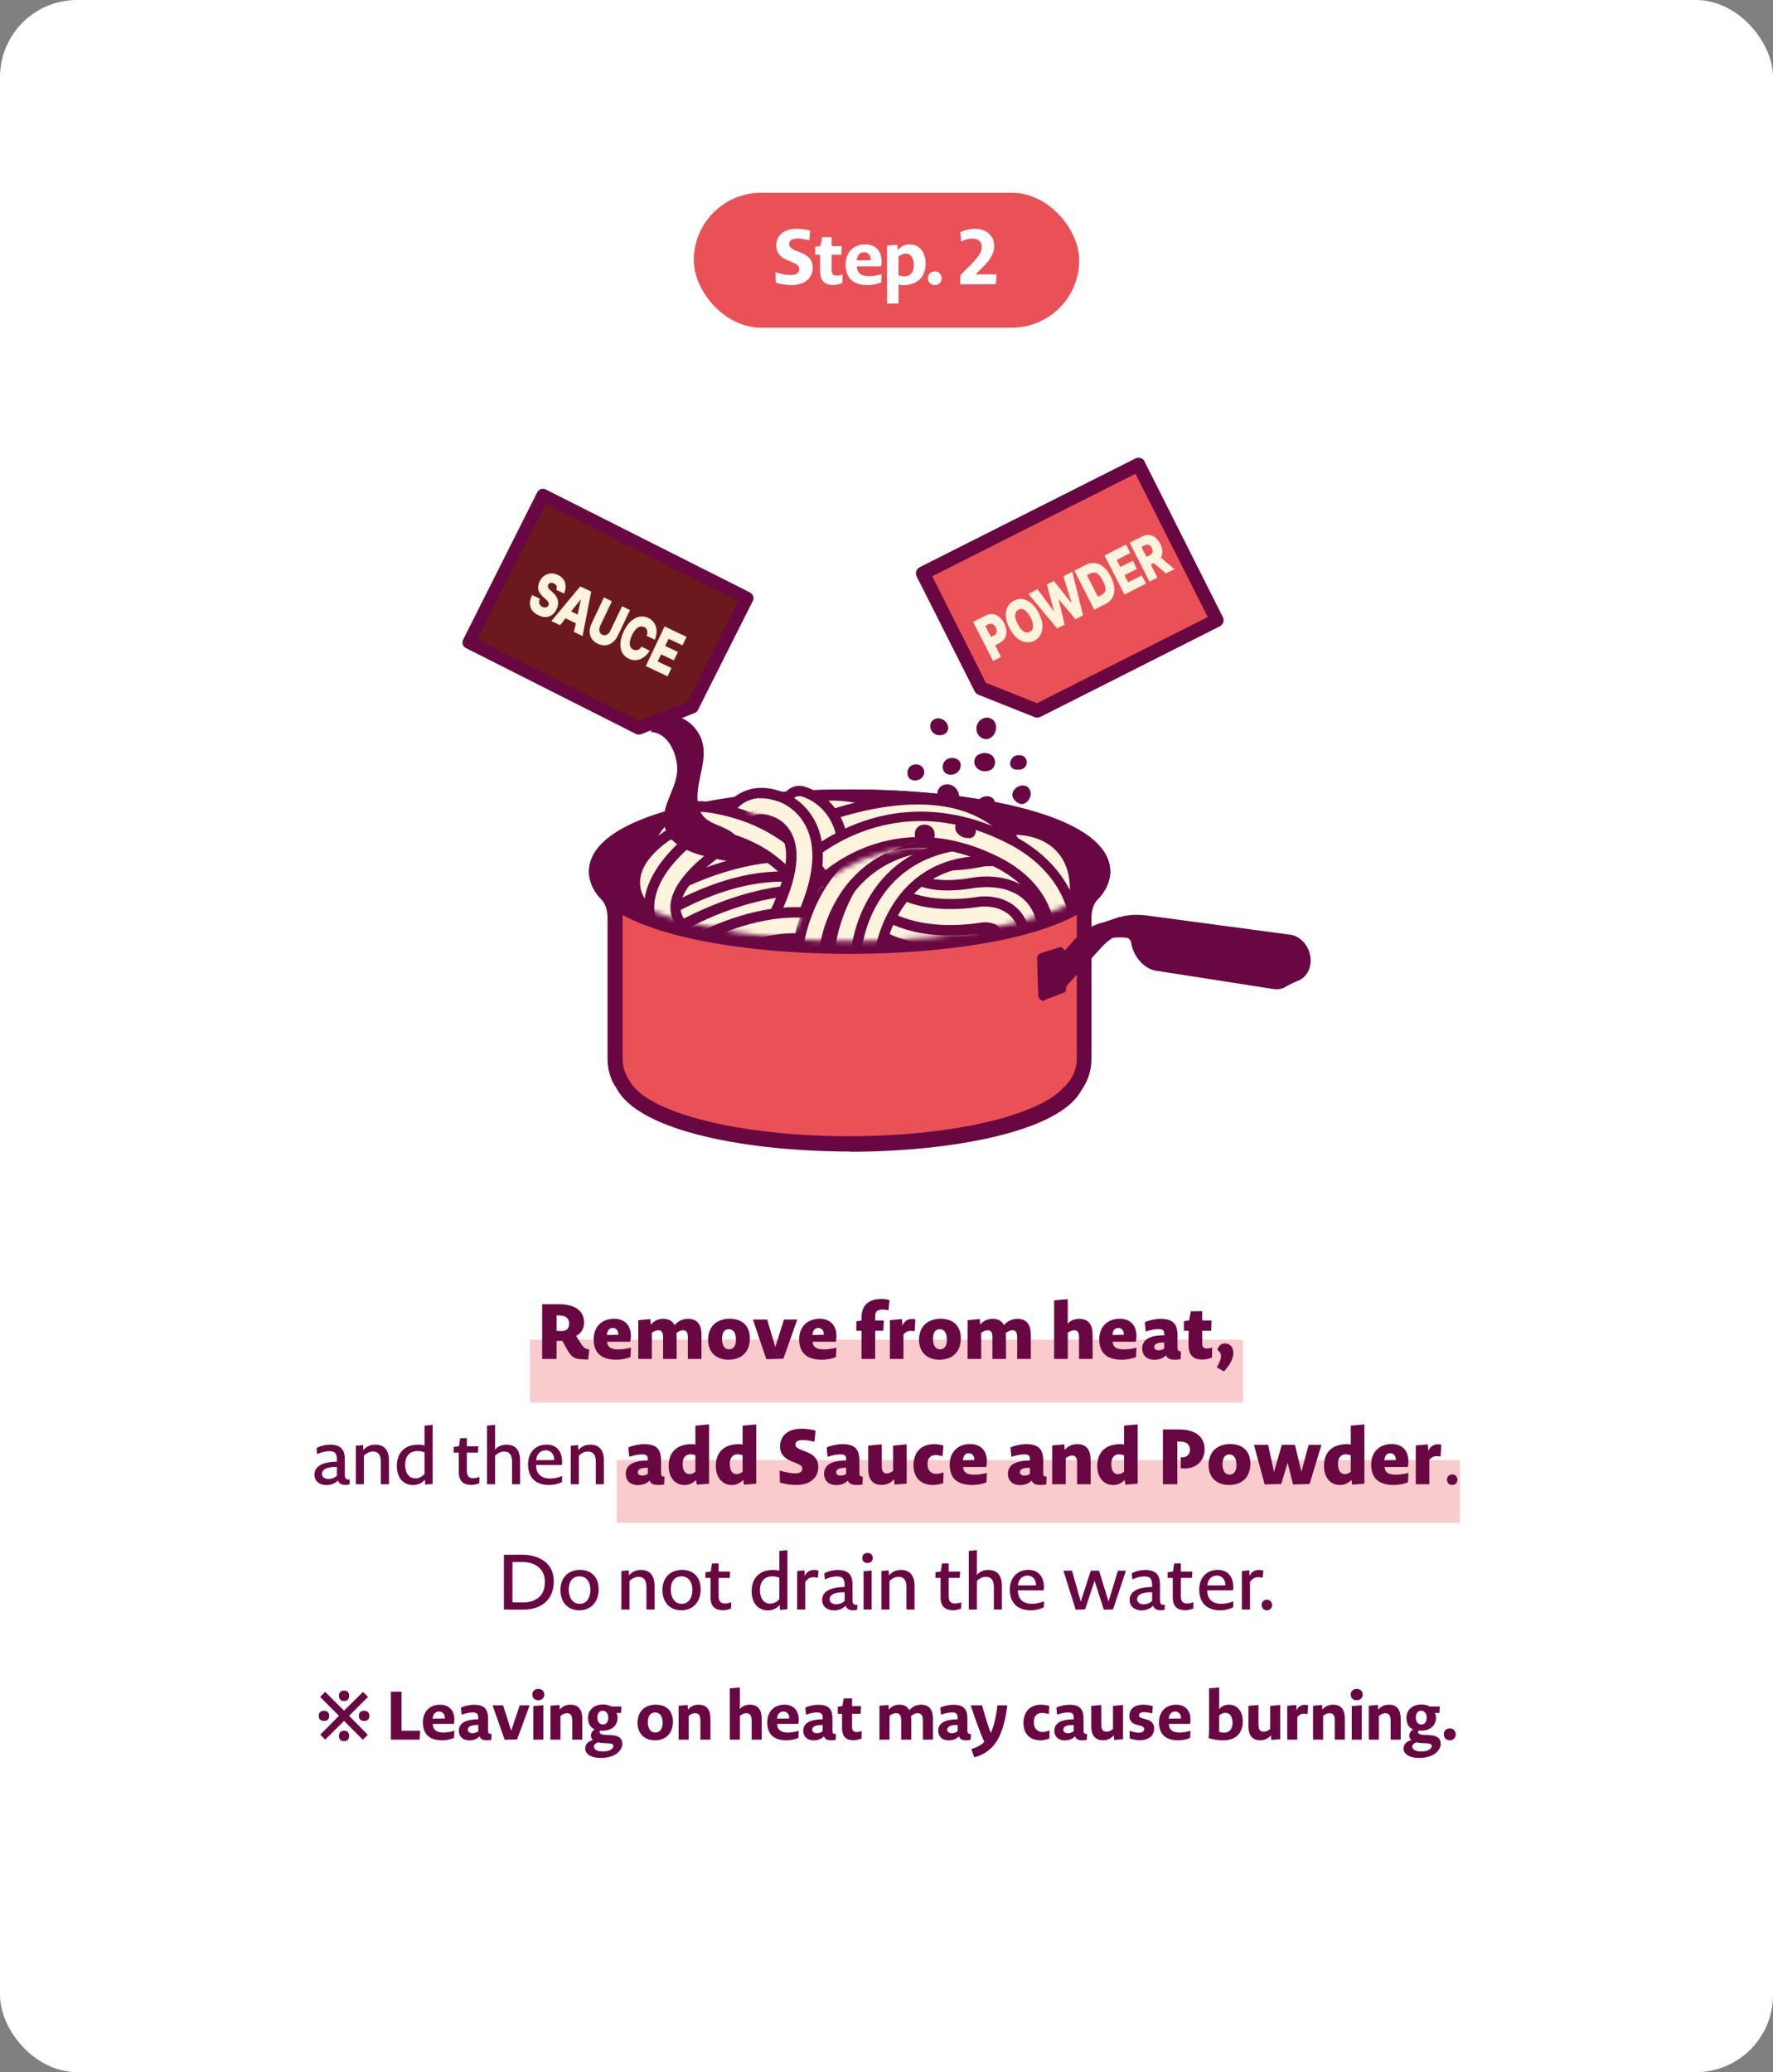 <?xml version="1.0" encoding="UTF-8"?> <svg xmlns="http://www.w3.org/2000/svg" width="368" height="430" viewBox="0 0 368 430" fill="none"><rect x="0" y="0" width="368" height="430" fill="#808080" stroke="none"/><rect width="368" height="430" rx="16" fill="white"></rect><rect x="128" y="303" width="175" height="13" fill="#E95157" fill-opacity="0.3"></rect><rect x="110" y="278" width="148" height="13" fill="#E95157" fill-opacity="0.3"></rect><path d="M67.503 361L66.481 359.964L70.359 356.058L66.453 352.138L67.489 351.088L71.409 354.994L75.343 351.102L76.393 352.124L72.459 356.058L76.337 359.992L75.315 361.028L71.409 357.108L67.503 361ZM67.237 357.122C66.948 357.122 66.696 357.043 66.481 356.884C66.267 356.725 66.159 356.455 66.159 356.072C66.159 355.689 66.267 355.419 66.481 355.26C66.696 355.092 66.948 355.008 67.237 355.008C67.536 355.008 67.793 355.092 68.007 355.26C68.222 355.419 68.329 355.689 68.329 356.072C68.329 356.455 68.222 356.725 68.007 356.884C67.793 357.043 67.536 357.122 67.237 357.122ZM71.409 361.322C71.157 361.322 70.952 361.271 70.793 361.168C70.644 361.075 70.532 360.944 70.457 360.776C70.392 360.608 70.359 360.426 70.359 360.23C70.359 360.034 70.392 359.857 70.457 359.698C70.532 359.53 70.644 359.399 70.793 359.306C70.952 359.203 71.157 359.152 71.409 359.152C71.661 359.152 71.867 359.203 72.025 359.306C72.184 359.399 72.296 359.53 72.361 359.698C72.436 359.857 72.473 360.034 72.473 360.23C72.473 360.426 72.436 360.608 72.361 360.776C72.296 360.944 72.184 361.075 72.025 361.168C71.867 361.271 71.661 361.322 71.409 361.322ZM71.409 352.992C71.157 352.992 70.952 352.945 70.793 352.852C70.644 352.749 70.532 352.614 70.457 352.446C70.392 352.278 70.359 352.096 70.359 351.9C70.359 351.704 70.392 351.527 70.457 351.368C70.532 351.2 70.644 351.069 70.793 350.976C70.952 350.873 71.157 350.822 71.409 350.822C71.661 350.822 71.867 350.873 72.025 350.976C72.184 351.069 72.296 351.2 72.361 351.368C72.436 351.527 72.473 351.704 72.473 351.9C72.473 352.096 72.436 352.278 72.361 352.446C72.296 352.614 72.184 352.749 72.025 352.852C71.867 352.945 71.661 352.992 71.409 352.992ZM75.567 357.122C75.278 357.122 75.026 357.043 74.811 356.884C74.597 356.725 74.489 356.455 74.489 356.072C74.489 355.689 74.597 355.419 74.811 355.26C75.026 355.092 75.278 355.008 75.567 355.008C75.866 355.008 76.123 355.092 76.337 355.26C76.552 355.419 76.659 355.689 76.659 356.072C76.659 356.455 76.552 356.725 76.337 356.884C76.123 357.043 75.866 357.122 75.567 357.122ZM87.085 361H81.135V351.06H83.347V359.166H87.21L87.085 361ZM94.24 360.636C93.484 360.972 92.574 361.14 91.79 361.14C88.822 361.14 87.772 359.572 87.772 357.402C87.772 355.246 89.144 353.748 91.356 353.748C93.162 353.748 94.31 354.91 94.31 356.87C94.31 357.108 94.282 357.416 94.198 357.738H89.816C89.83 358.9 90.572 359.53 92 359.53C92.658 359.53 93.386 359.446 94.31 359.166L94.24 360.636ZM92.35 356.618C92.35 355.68 91.832 355.162 91.104 355.162C90.446 355.162 89.858 355.652 89.802 356.646L92.35 356.618ZM101.976 361.042C101.682 361.112 101.402 361.14 101.066 361.14C100.17 361.14 99.736 360.86 99.553 360.328C98.938 360.916 98.224 361.154 97.397 361.154C96.151 361.154 95.242 360.426 95.242 359.152C95.242 358.018 95.984 356.8 99.273 356.786V356.59C99.273 355.75 99.091 355.358 98.097 355.358C97.537 355.358 96.809 355.47 95.816 355.82L95.675 354.364C96.418 353.986 97.537 353.762 98.364 353.762C100.478 353.762 101.304 354.63 101.304 356.646V358.872C101.304 359.558 101.318 359.838 102.032 359.824L101.976 361.042ZM99.273 357.962C97.552 357.92 97.103 358.438 97.103 358.928C97.103 359.362 97.439 359.67 98.084 359.67C98.531 359.67 98.909 359.53 99.273 359.236V357.962ZM107.322 360.972L104.746 361.028L102.24 353.888H104.424L106.104 359.152L107.868 353.888H109.926L107.322 360.972ZM112.98 351.648C112.98 352.334 112.462 352.824 111.734 352.824C110.922 352.824 110.488 352.306 110.488 351.634C110.488 350.962 110.978 350.472 111.734 350.472C112.518 350.472 112.98 350.99 112.98 351.648ZM110.698 361V354.042L112.784 353.86V361H110.698ZM114.246 361V353.972L116.122 353.804L116.178 354.784C116.822 354 117.62 353.748 118.432 353.748C120.098 353.748 120.854 354.854 120.854 356.618V361H118.768V357.01C118.768 355.96 118.418 355.512 117.676 355.512C117.284 355.512 116.822 355.666 116.332 356.086V361H114.246ZM124.7 364.794C122.222 364.794 121.452 363.688 121.452 362.862C121.452 362.134 121.9 361.392 123.062 361.084C122.796 360.846 122.642 360.552 122.642 360.174C122.642 359.67 122.922 359.194 123.44 358.872C122.544 358.508 122.054 357.71 122.054 356.436C122.054 354.77 123.398 353.706 125.134 353.706C125.848 353.706 126.436 353.86 126.898 354.126H128.97L128.9 355.456H127.934C128.102 355.736 128.186 356.086 128.186 356.464C128.186 357.962 127.108 359.152 125.008 359.152C124.868 359.152 124.728 359.138 124.588 359.096C124.49 359.222 124.448 359.334 124.448 359.446C124.448 359.726 124.728 359.978 125.792 360.02L126.772 360.062C128.41 360.132 129.166 360.706 129.166 361.896C129.166 362.946 128.046 364.794 124.7 364.794ZM126.254 356.436C126.254 355.456 125.68 355.008 125.106 355.008C124.378 355.008 124 355.554 124 356.45C124 357.458 124.56 357.85 125.134 357.85C125.876 357.85 126.254 357.318 126.254 356.436ZM127.318 362.344C127.318 361.91 126.926 361.784 126.114 361.756L125.232 361.728C124.7 361.7 124.462 361.658 124.182 361.56C123.482 361.77 123.258 362.134 123.258 362.456C123.258 362.89 123.72 363.464 125.134 363.464C126.674 363.464 127.318 362.806 127.318 362.344ZM139.669 357.276C139.669 359.726 138.157 361.14 135.931 361.14C133.677 361.14 132.333 359.656 132.333 357.5C132.333 355.134 133.859 353.748 136.127 353.748C138.325 353.748 139.669 355.064 139.669 357.276ZM137.541 357.514C137.541 356.128 136.953 355.358 135.973 355.358C135.021 355.358 134.461 356.072 134.461 357.374C134.461 358.62 135.021 359.53 135.959 359.53H136.057C136.939 359.53 137.541 358.76 137.541 357.514ZM140.85 361V353.972L142.726 353.804L142.782 354.784C143.426 354 144.224 353.748 145.036 353.748C146.702 353.748 147.458 354.854 147.458 356.618V361H145.372V357.01C145.372 355.96 145.022 355.512 144.28 355.512C143.888 355.512 143.426 355.666 142.936 356.086V361H140.85ZM151.487 361V350.36L153.573 350.178V353.51C153.573 354 153.559 354.35 153.531 354.644C154.161 353.972 154.903 353.748 155.673 353.748C157.339 353.748 158.095 354.854 158.095 356.618V361H156.009V357.01C156.009 355.96 155.659 355.512 154.917 355.512C154.525 355.512 154.063 355.666 153.573 356.086V361H151.487ZM165.72 360.636C164.964 360.972 164.054 361.14 163.27 361.14C160.302 361.14 159.252 359.572 159.252 357.402C159.252 355.246 160.624 353.748 162.836 353.748C164.642 353.748 165.79 354.91 165.79 356.87C165.79 357.108 165.762 357.416 165.678 357.738H161.296C161.31 358.9 162.052 359.53 163.48 359.53C164.138 359.53 164.866 359.446 165.79 359.166L165.72 360.636ZM163.83 356.618C163.83 355.68 163.312 355.162 162.584 355.162C161.926 355.162 161.338 355.652 161.282 356.646L163.83 356.618ZM173.456 361.042C173.162 361.112 172.882 361.14 172.546 361.14C171.65 361.14 171.216 360.86 171.034 360.328C170.418 360.916 169.704 361.154 168.878 361.154C167.632 361.154 166.722 360.426 166.722 359.152C166.722 358.018 167.464 356.8 170.754 356.786V356.59C170.754 355.75 170.572 355.358 169.578 355.358C169.018 355.358 168.29 355.47 167.296 355.82L167.156 354.364C167.898 353.986 169.018 353.762 169.844 353.762C171.958 353.762 172.784 354.63 172.784 356.646V358.872C172.784 359.558 172.798 359.838 173.512 359.824L173.456 361.042ZM170.754 357.962C169.032 357.92 168.584 358.438 168.584 358.928C168.584 359.362 168.92 359.67 169.564 359.67C170.012 359.67 170.39 359.53 170.754 359.236V357.962ZM178.816 360.762C178.27 361 177.654 361.126 177.178 361.126C175.89 361.126 174.77 360.636 174.77 358.578V355.638H173.888V354.182L174.84 354.028L175.12 352.46L176.856 352.432V354.056H178.704L178.62 355.638H176.856V358.354C176.856 359.18 177.22 359.418 177.794 359.418C178.046 359.418 178.354 359.39 178.844 359.222L178.816 360.762ZM182.54 361V353.972L184.416 353.804L184.472 354.784C185.116 354 185.914 353.748 186.726 353.748C187.678 353.748 188.378 354.168 188.756 354.896C189.47 354.042 190.338 353.748 191.221 353.748C192.886 353.748 193.642 354.854 193.642 356.618V361H191.557V357.01C191.557 355.96 191.206 355.512 190.451 355.512C190.072 355.512 189.568 355.666 189.078 356.142C189.12 356.422 189.134 356.73 189.134 357.094V361H187.048V357.01C187.048 355.96 186.712 355.512 185.97 355.512C185.578 355.512 185.116 355.666 184.626 356.086V361H182.54ZM201.469 361.042C201.175 361.112 200.895 361.14 200.559 361.14C199.663 361.14 199.229 360.86 199.047 360.328C198.431 360.916 197.717 361.154 196.891 361.154C195.645 361.154 194.735 360.426 194.735 359.152C194.735 358.018 195.477 356.8 198.767 356.786V356.59C198.767 355.75 198.585 355.358 197.591 355.358C197.031 355.358 196.303 355.47 195.309 355.82L195.169 354.364C195.911 353.986 197.031 353.762 197.857 353.762C199.971 353.762 200.797 354.63 200.797 356.646V358.872C200.797 359.558 200.811 359.838 201.525 359.824L201.469 361.042ZM198.767 357.962C197.045 357.92 196.597 358.438 196.597 358.928C196.597 359.362 196.933 359.67 197.577 359.67C198.025 359.67 198.403 359.53 198.767 359.236V357.962ZM202.216 364.682L201.614 362.974C203.014 362.498 203.784 362.022 204.288 361.462C202.776 358.004 201.488 353.888 201.488 353.888H203.826C203.826 353.888 204.792 357.374 205.646 359.656C205.94 359.012 206.262 358.004 206.5 357.038C206.738 356.016 206.92 354.868 207.018 353.888H209.062C208.908 355.498 208.572 357.136 208.082 358.648C207.578 360.188 206.822 361.77 205.66 362.806C204.68 363.716 203.602 364.304 202.216 364.682ZM217.81 360.762C217.166 361.014 216.466 361.14 215.962 361.14C213.722 361.14 212.434 359.754 212.434 357.556C212.434 354.98 214.058 353.748 216.06 353.748C216.578 353.748 217.292 353.832 217.81 354.042L217.684 355.708C217.11 355.512 216.676 355.456 216.284 355.456C215.262 355.456 214.576 356.058 214.576 357.374C214.576 358.662 215.276 359.418 216.396 359.418C216.732 359.418 217.194 359.348 217.852 359.096L217.81 360.762ZM225.571 361.042C225.277 361.112 224.997 361.14 224.661 361.14C223.765 361.14 223.331 360.86 223.149 360.328C222.533 360.916 221.819 361.154 220.993 361.154C219.747 361.154 218.837 360.426 218.837 359.152C218.837 358.018 219.579 356.8 222.869 356.786V356.59C222.869 355.75 222.687 355.358 221.693 355.358C221.133 355.358 220.405 355.47 219.411 355.82L219.271 354.364C220.013 353.986 221.133 353.762 221.959 353.762C224.073 353.762 224.899 354.63 224.899 356.646V358.872C224.899 359.558 224.913 359.838 225.627 359.824L225.571 361.042ZM222.869 357.962C221.147 357.92 220.699 358.438 220.699 358.928C220.699 359.362 221.035 359.67 221.679 359.67C222.127 359.67 222.505 359.53 222.869 359.236V357.962ZM233.101 353.804V360.902L231.239 361.07L231.169 360.09C230.525 360.874 229.741 361.126 228.915 361.126C227.249 361.126 226.493 360.02 226.493 358.256V354L228.579 353.804V357.864C228.579 358.914 228.929 359.362 229.671 359.362C230.063 359.362 230.525 359.208 231.015 358.788V354L233.101 353.804ZM239.565 358.718C239.565 359.838 238.767 361.126 236.569 361.126C235.939 361.126 235.155 361 234.483 360.734L234.455 359.18C235.351 359.488 235.897 359.558 236.387 359.558C237.213 359.558 237.493 359.194 237.493 358.844C237.493 358.564 237.381 358.312 236.583 358.074L235.939 357.906C234.861 357.626 234.427 357.024 234.413 356.072C234.399 354.784 235.337 353.748 237.297 353.748C237.829 353.748 238.683 353.846 239.285 354.084L239.145 355.554C238.389 355.358 237.829 355.302 237.423 355.302C236.653 355.302 236.401 355.61 236.401 355.932C236.401 356.24 236.541 356.422 237.283 356.632L237.927 356.8C239.159 357.122 239.565 357.85 239.565 358.718ZM247.024 360.636C246.268 360.972 245.358 361.14 244.574 361.14C241.606 361.14 240.556 359.572 240.556 357.402C240.556 355.246 241.928 353.748 244.14 353.748C245.946 353.748 247.094 354.91 247.094 356.87C247.094 357.108 247.066 357.416 246.982 357.738H242.6C242.614 358.9 243.356 359.53 244.784 359.53C245.442 359.53 246.17 359.446 247.094 359.166L247.024 360.636ZM245.134 356.618C245.134 355.68 244.616 355.162 243.888 355.162C243.23 355.162 242.642 355.652 242.586 356.646L245.134 356.618ZM257.952 357.234C257.952 359.544 256.608 361.154 253.822 361.154C253.136 361.154 251.82 361 250.84 360.678C250.882 360.314 250.952 359.978 250.952 359.264V350.36L253.038 350.178V353.552C253.038 353.958 253.038 354.308 253.01 354.7C253.598 354.014 254.284 353.748 255.068 353.748C256.692 353.748 257.952 354.994 257.952 357.234ZM255.824 357.528C255.824 356.03 255.11 355.428 254.382 355.428C253.92 355.428 253.472 355.582 253.038 356.016V358.704C253.038 358.998 253.038 359.194 253.01 359.376C253.388 359.502 253.752 359.558 254.06 359.558C255.124 359.558 255.824 358.844 255.824 357.528ZM265.728 353.804V360.902L263.866 361.07L263.796 360.09C263.152 360.874 262.368 361.126 261.542 361.126C259.876 361.126 259.12 360.02 259.12 358.256V354L261.206 353.804V357.864C261.206 358.914 261.556 359.362 262.298 359.362C262.69 359.362 263.152 359.208 263.642 358.788V354L265.728 353.804ZM271.394 355.694C271.1 355.638 270.89 355.61 270.666 355.61C270.19 355.61 269.686 355.764 269.266 356.352V361H267.18V353.972L269.056 353.804L269.112 354.924C269.546 353.986 270.232 353.776 270.82 353.776C271.016 353.776 271.282 353.79 271.52 353.86L271.394 355.694ZM272.532 361V353.972L274.408 353.804L274.464 354.784C275.108 354 275.906 353.748 276.718 353.748C278.384 353.748 279.14 354.854 279.14 356.618V361H277.054V357.01C277.054 355.96 276.704 355.512 275.962 355.512C275.57 355.512 275.108 355.666 274.618 356.086V361H272.532ZM282.846 351.648C282.846 352.334 282.328 352.824 281.6 352.824C280.788 352.824 280.354 352.306 280.354 351.634C280.354 350.962 280.844 350.472 281.6 350.472C282.384 350.472 282.846 350.99 282.846 351.648ZM280.564 361V354.042L282.65 353.86V361H280.564ZM284.112 361V353.972L285.988 353.804L286.044 354.784C286.688 354 287.486 353.748 288.298 353.748C289.964 353.748 290.72 354.854 290.72 356.618V361H288.634V357.01C288.634 355.96 288.284 355.512 287.542 355.512C287.15 355.512 286.688 355.666 286.198 356.086V361H284.112ZM294.566 364.794C292.088 364.794 291.318 363.688 291.318 362.862C291.318 362.134 291.766 361.392 292.928 361.084C292.662 360.846 292.508 360.552 292.508 360.174C292.508 359.67 292.788 359.194 293.306 358.872C292.41 358.508 291.92 357.71 291.92 356.436C291.92 354.77 293.264 353.706 295 353.706C295.714 353.706 296.302 353.86 296.764 354.126H298.836L298.766 355.456H297.8C297.968 355.736 298.052 356.086 298.052 356.464C298.052 357.962 296.974 359.152 294.874 359.152C294.734 359.152 294.594 359.138 294.454 359.096C294.356 359.222 294.314 359.334 294.314 359.446C294.314 359.726 294.594 359.978 295.658 360.02L296.638 360.062C298.276 360.132 299.032 360.706 299.032 361.896C299.032 362.946 297.912 364.794 294.566 364.794ZM296.12 356.436C296.12 355.456 295.546 355.008 294.972 355.008C294.244 355.008 293.866 355.554 293.866 356.45C293.866 357.458 294.426 357.85 295 357.85C295.742 357.85 296.12 357.318 296.12 356.436ZM297.184 362.344C297.184 361.91 296.792 361.784 295.98 361.756L295.098 361.728C294.566 361.7 294.328 361.658 294.048 361.56C293.348 361.77 293.124 362.134 293.124 362.456C293.124 362.89 293.586 363.464 295 363.464C296.54 363.464 297.184 362.806 297.184 362.344ZM302.143 359.922C302.143 360.622 301.653 361.14 300.897 361.14C300.169 361.14 299.679 360.608 299.679 359.88C299.679 359.18 300.155 358.662 300.925 358.662C301.653 358.662 302.143 359.18 302.143 359.922Z" fill="#690742"></path><path d="M122.079 282.112C119.263 282.08 118.687 281.888 117.551 279.744L116.719 278.256H115.519V282H112.527V270.64H115.967C119.135 270.64 121.231 271.872 121.231 274.448C121.231 275.616 120.719 276.64 119.583 277.232L120.367 278.48C121.151 279.76 121.503 279.936 122.303 280.032L122.079 282.112ZM118.143 274.688C118.143 273.472 117.295 272.976 116.063 272.976H115.519V276.176C115.519 276.176 116.063 276.208 116.639 276.208C117.535 276.208 118.143 275.696 118.143 274.688ZM130.858 281.6C129.962 281.984 128.842 282.16 127.962 282.16C124.314 282.16 123.226 280.304 123.226 277.888C123.226 275.424 124.842 273.664 127.482 273.664C129.642 273.664 130.954 275.024 130.954 277.248C130.954 277.584 130.922 278 130.81 278.432H126.01C126.042 279.456 126.73 280.016 128.25 280.016C129.05 280.016 129.882 279.936 130.954 279.664L130.858 281.6ZM128.346 276.976C128.346 276.048 127.866 275.568 127.178 275.568C126.538 275.568 126.01 276.032 125.978 277.04L128.346 276.976ZM132.478 282V273.952L135.006 273.728L135.086 274.896C135.822 273.968 136.782 273.68 137.726 273.68C138.798 273.68 139.598 274.144 140.03 274.992C140.846 274 141.87 273.68 142.846 273.68C144.766 273.68 145.598 274.976 145.598 276.944V282H142.766V277.472C142.766 276.448 142.43 276.048 141.774 276.048C141.406 276.048 140.926 276.192 140.398 276.624C140.43 276.912 140.446 277.248 140.446 277.6V282H137.63V277.472C137.63 276.448 137.294 276.048 136.638 276.048C136.27 276.048 135.822 276.192 135.294 276.576V282H132.478ZM155.639 277.728C155.639 280.56 153.879 282.16 151.223 282.16C148.551 282.16 146.967 280.496 146.967 278.032C146.967 275.232 148.807 273.664 151.463 273.664C154.071 273.664 155.639 275.152 155.639 277.728ZM152.759 278.048C152.759 276.528 152.167 275.824 151.271 275.824C150.391 275.824 149.863 276.48 149.863 277.872C149.863 279.168 150.407 280 151.271 280H151.367C152.183 280 152.759 279.312 152.759 278.048ZM162.599 281.952L159.047 282.048L156.279 273.824H159.223L160.919 279.52L162.727 273.824H165.479L162.599 281.952ZM173.512 281.6C172.616 281.984 171.496 282.16 170.616 282.16C166.968 282.16 165.88 280.304 165.88 277.888C165.88 275.424 167.496 273.664 170.136 273.664C172.296 273.664 173.608 275.024 173.608 277.248C173.608 277.584 173.576 278 173.464 278.432H168.664C168.696 279.456 169.384 280.016 170.904 280.016C171.704 280.016 172.536 279.936 173.608 279.664L173.512 281.6ZM171 276.976C171 276.048 170.52 275.568 169.832 275.568C169.192 275.568 168.664 276.032 168.632 277.04L171 276.976ZM178.812 282V276.144H177.74V274.192L178.812 274.016V273.408C178.812 270.864 180.316 269.552 182.972 269.552C183.468 269.552 184.14 269.616 184.62 269.776L184.412 271.888C183.884 271.792 183.468 271.76 183.164 271.76C181.9 271.76 181.644 272.288 181.644 273.328V274.016H183.436L183.34 276.144H181.644V282H178.812ZM189.854 276.256C189.518 276.208 189.294 276.176 189.07 276.176C188.558 276.176 188.014 276.336 187.518 276.928V282H184.702V273.952L187.214 273.728L187.31 275.072C187.79 273.968 188.606 273.712 189.278 273.712C189.47 273.712 189.742 273.728 189.998 273.792L189.854 276.256ZM199.425 277.728C199.425 280.56 197.665 282.16 195.009 282.16C192.337 282.16 190.753 280.496 190.753 278.032C190.753 275.232 192.593 273.664 195.249 273.664C197.857 273.664 199.425 275.152 199.425 277.728ZM196.545 278.048C196.545 276.528 195.953 275.824 195.057 275.824C194.177 275.824 193.649 276.48 193.649 277.872C193.649 279.168 194.193 280 195.057 280H195.153C195.969 280 196.545 279.312 196.545 278.048ZM200.834 282V273.952L203.362 273.728L203.442 274.896C204.178 273.968 205.138 273.68 206.082 273.68C207.154 273.68 207.954 274.144 208.386 274.992C209.202 274 210.226 273.68 211.202 273.68C213.122 273.68 213.954 274.976 213.954 276.944V282H211.122V277.472C211.122 276.448 210.786 276.048 210.13 276.048C209.762 276.048 209.282 276.192 208.754 276.624C208.786 276.912 208.802 277.248 208.802 277.6V282H205.986V277.472C205.986 276.448 205.65 276.048 204.994 276.048C204.626 276.048 204.178 276.192 203.65 276.576V282H200.834ZM218.794 282V269.84L221.626 269.584V273.328C221.626 273.888 221.61 274.32 221.578 274.688C222.298 273.92 223.178 273.68 224.042 273.68C225.962 273.68 226.778 274.976 226.778 276.944V282H223.962V277.472C223.962 276.448 223.626 276.048 222.954 276.048C222.586 276.048 222.154 276.192 221.626 276.576V282H218.794ZM235.789 281.6C234.893 281.984 233.773 282.16 232.893 282.16C229.245 282.16 228.157 280.304 228.157 277.888C228.157 275.424 229.773 273.664 232.413 273.664C234.573 273.664 235.885 275.024 235.885 277.248C235.885 277.584 235.853 278 235.741 278.432H230.941C230.973 279.456 231.661 280.016 233.181 280.016C233.981 280.016 234.813 279.936 235.885 279.664L235.789 281.6ZM233.277 276.976C233.277 276.048 232.797 275.568 232.109 275.568C231.469 275.568 230.941 276.032 230.909 277.04L233.277 276.976ZM245.042 282.048C244.674 282.128 244.338 282.16 243.89 282.16C242.77 282.16 242.258 281.872 242.018 281.248C241.33 281.92 240.514 282.176 239.57 282.176C238.13 282.176 237.074 281.344 237.074 279.824C237.074 278.48 237.922 277.088 241.65 277.088V276.896C241.65 276.144 241.474 275.808 240.482 275.808C239.858 275.808 239.026 275.92 237.794 276.304L237.618 274.368C238.482 273.968 239.858 273.68 240.85 273.68C243.41 273.68 244.402 274.672 244.402 277.136V279.472C244.402 280.16 244.434 280.416 245.106 280.416L245.042 282.048ZM241.65 278.592C239.97 278.544 239.57 279.04 239.57 279.504C239.57 279.92 239.89 280.208 240.53 280.208C240.946 280.208 241.314 280.096 241.65 279.84V278.592ZM251.561 281.696C250.889 281.984 250.153 282.128 249.561 282.128C248.057 282.128 246.697 281.6 246.697 279.088V276.144H245.737V274.176L246.809 273.984L247.161 272.112L249.529 272.08V274.016H251.465L251.385 276.144H249.529V278.768C249.529 279.568 249.833 279.824 250.473 279.824C250.729 279.824 251.049 279.808 251.593 279.648L251.561 281.696ZM254.052 284.592L252.564 283.744C253.236 282.592 253.428 281.856 253.428 281.392C253.428 280.864 253.108 280.4 252.676 280.112C252.948 279.168 253.556 278.784 254.196 278.784C255.332 278.784 255.988 279.616 255.988 280.736C255.988 281.68 255.572 282.896 254.052 284.592ZM72.53 308.048C72.242 308.112 71.97 308.144 71.65 308.144C70.802 308.144 70.322 307.792 70.162 307.216C69.474 307.888 68.642 308.176 67.714 308.176C66.306 308.176 65.266 307.344 65.266 306.016C65.266 304.784 66.114 303.376 69.938 303.328V303.056C69.938 301.76 69.666 301.136 68.322 301.136C67.65 301.136 66.834 301.296 65.826 301.744L65.714 300.496C66.53 300.016 67.65 299.792 68.498 299.792C70.706 299.792 71.57 300.816 71.57 302.816V305.712C71.57 306.656 71.554 307.072 72.594 307.024L72.53 308.048ZM69.938 304.416C67.522 304.368 66.818 305.12 66.818 305.84C66.818 306.464 67.314 306.912 68.178 306.912C68.834 306.912 69.41 306.704 69.938 306.224V304.416ZM73.85 308V300.016L75.371 299.872L75.418 300.912C76.154 300.08 76.987 299.792 77.915 299.792C79.802 299.792 80.731 300.992 80.731 303.072V308H79.05V303.408C79.05 301.92 78.538 301.216 77.403 301.216C76.826 301.216 76.154 301.456 75.531 302.08V308H73.85ZM88.257 308.08L88.193 307.056C87.473 307.872 86.625 308.176 85.713 308.176C83.857 308.176 82.369 306.816 82.369 304.208C82.369 301.536 83.937 299.792 86.817 299.792C87.281 299.792 87.713 299.856 88.113 299.952V295.84L89.793 295.68V307.936L88.257 308.08ZM88.113 301.392C87.617 301.184 87.073 301.12 86.641 301.12C85.105 301.12 84.097 302.096 84.097 303.968C84.097 305.968 85.137 306.784 86.161 306.784C86.817 306.784 87.473 306.576 88.113 305.872V301.392ZM99.493 307.776C98.917 308.048 98.277 308.144 97.829 308.144C96.405 308.144 95.221 307.568 95.221 305.456V301.44H94.165V300.272L95.269 300.112L95.525 298.448L96.901 298.432V300.128H99.285L99.205 301.44H96.901V305.296C96.901 306.464 97.525 306.752 98.213 306.752C98.517 306.752 98.933 306.704 99.525 306.496L99.493 307.776ZM101.083 308V295.84L102.763 295.68V299.632C102.763 300.192 102.747 300.512 102.715 300.832C103.435 300.064 104.235 299.792 105.147 299.792C107.019 299.792 107.947 300.992 107.947 303.072V308H106.283V303.408C106.283 301.92 105.771 301.216 104.619 301.216C104.043 301.216 103.371 301.456 102.763 302.08V308H101.083ZM116.642 307.552C115.826 307.952 114.914 308.16 113.97 308.16C111.026 308.16 109.602 306.464 109.602 303.872C109.602 301.408 111.122 299.776 113.458 299.776C115.378 299.776 116.674 301.04 116.674 303.344C116.674 303.52 116.658 303.76 116.61 304.016H111.266C111.25 305.808 112.338 306.816 114.146 306.816C114.866 306.816 115.682 306.704 116.69 306.304L116.642 307.552ZM115.042 302.992C115.042 301.696 114.29 300.96 113.234 300.96C112.258 300.96 111.378 301.68 111.282 303.008L115.042 302.992ZM118.465 308V300.016L119.985 299.872L120.033 300.912C120.769 300.08 121.601 299.792 122.529 299.792C124.417 299.792 125.345 300.992 125.345 303.072V308H123.665V303.408C123.665 301.92 123.153 301.216 122.017 301.216C121.441 301.216 120.769 301.456 120.145 302.08V308H118.465ZM137.85 308.048C137.482 308.128 137.146 308.16 136.698 308.16C135.578 308.16 135.066 307.872 134.826 307.248C134.138 307.92 133.322 308.176 132.378 308.176C130.938 308.176 129.882 307.344 129.882 305.824C129.882 304.48 130.73 303.088 134.458 303.088V302.896C134.458 302.144 134.282 301.808 133.29 301.808C132.666 301.808 131.834 301.92 130.602 302.304L130.426 300.368C131.29 299.968 132.666 299.68 133.658 299.68C136.218 299.68 137.21 300.672 137.21 303.136V305.472C137.21 306.16 137.242 306.416 137.914 306.416L137.85 308.048ZM134.458 304.592C132.778 304.544 132.378 305.04 132.378 305.504C132.378 305.92 132.698 306.208 133.338 306.208C133.754 306.208 134.122 306.096 134.458 305.84V304.592ZM144.641 308.096L144.465 307.12C143.665 307.888 142.945 308.16 142.065 308.16C140.209 308.16 138.785 306.72 138.785 304.176C138.785 301.552 140.305 299.68 143.601 299.68C143.857 299.68 144.081 299.712 144.337 299.76V295.84L147.169 295.584V307.888L144.641 308.096ZM144.337 301.984C143.969 301.856 143.585 301.792 143.265 301.792C142.321 301.792 141.681 302.496 141.681 303.776C141.681 305.312 142.337 305.904 143.057 305.904C143.505 305.904 143.937 305.776 144.337 305.392V301.984ZM154.433 308.096L154.258 307.12C153.457 307.888 152.737 308.16 151.857 308.16C150.001 308.16 148.577 306.72 148.577 304.176C148.577 301.552 150.097 299.68 153.393 299.68C153.649 299.68 153.873 299.712 154.129 299.76V295.84L156.962 295.584V307.888L154.433 308.096ZM154.129 301.984C153.761 301.856 153.378 301.792 153.057 301.792C152.113 301.792 151.473 302.496 151.473 303.776C151.473 305.312 152.129 305.904 152.849 305.904C153.298 305.904 153.729 305.776 154.129 305.392V301.984ZM169.841 304.464C169.841 306.016 168.833 308.16 165.217 308.16C164.337 308.16 162.897 308 161.873 307.632L161.825 305.168C163.265 305.584 164.305 305.744 165.073 305.744C166.209 305.744 166.513 305.248 166.513 304.784C166.513 304.4 166.369 304.08 165.425 303.696L164.753 303.424C162.369 302.576 161.889 301.36 161.905 300.064C161.921 298.272 163.233 296.48 166.337 296.48C167.137 296.48 168.305 296.576 169.281 296.896L169.041 299.2C167.969 298.912 167.169 298.832 166.625 298.832C165.441 298.832 165.105 299.264 165.105 299.76C165.105 300.176 165.297 300.496 166.513 300.96L167.185 301.216C169.377 302 169.841 303.2 169.841 304.464ZM179.016 308.048C178.648 308.128 178.312 308.16 177.864 308.16C176.744 308.16 176.232 307.872 175.992 307.248C175.304 307.92 174.488 308.176 173.544 308.176C172.104 308.176 171.048 307.344 171.048 305.824C171.048 304.48 171.896 303.088 175.624 303.088V302.896C175.624 302.144 175.448 301.808 174.456 301.808C173.832 301.808 173 301.92 171.768 302.304L171.592 300.368C172.456 299.968 173.832 299.68 174.824 299.68C177.384 299.68 178.376 300.672 178.376 303.136V305.472C178.376 306.16 178.408 306.416 179.08 306.416L179.016 308.048ZM175.624 304.592C173.944 304.544 173.544 305.04 173.544 305.504C173.544 305.92 173.864 306.208 174.504 306.208C174.92 306.208 175.288 306.096 175.624 305.84V304.592ZM188.191 299.728V307.872L185.663 308.08L185.583 306.928C184.847 307.856 183.887 308.144 182.943 308.144C181.039 308.144 180.207 306.848 180.207 304.864V299.984L183.023 299.728V304.336C183.023 305.36 183.375 305.76 184.031 305.76C184.399 305.76 184.847 305.616 185.375 305.232V299.984L188.191 299.728ZM195.779 307.776C195.027 308.032 194.243 308.16 193.683 308.16C191.171 308.16 189.603 306.672 189.603 304.048C189.603 301.008 191.603 299.68 193.827 299.68C194.435 299.68 195.251 299.776 195.811 299.984L195.635 302.192C195.027 302.016 194.595 301.952 194.195 301.952C193.203 301.952 192.515 302.544 192.515 303.824C192.515 305.12 193.187 305.84 194.307 305.84C194.643 305.84 195.107 305.776 195.827 305.536L195.779 307.776ZM204.746 307.6C203.85 307.984 202.73 308.16 201.85 308.16C198.202 308.16 197.114 306.304 197.114 303.888C197.114 301.424 198.73 299.664 201.37 299.664C203.53 299.664 204.842 301.024 204.842 303.248C204.842 303.584 204.81 304 204.698 304.432H199.898C199.93 305.456 200.618 306.016 202.138 306.016C202.938 306.016 203.77 305.936 204.842 305.664L204.746 307.6ZM202.234 302.976C202.234 302.048 201.754 301.568 201.066 301.568C200.426 301.568 199.898 302.032 199.866 303.04L202.234 302.976ZM217.166 308.048C216.798 308.128 216.462 308.16 216.014 308.16C214.894 308.16 214.382 307.872 214.142 307.248C213.454 307.92 212.638 308.176 211.694 308.176C210.254 308.176 209.198 307.344 209.198 305.824C209.198 304.48 210.046 303.088 213.774 303.088V302.896C213.774 302.144 213.598 301.808 212.606 301.808C211.982 301.808 211.15 301.92 209.918 302.304L209.742 300.368C210.606 299.968 211.982 299.68 212.974 299.68C215.534 299.68 216.526 300.672 216.526 303.136V305.472C216.526 306.16 216.558 306.416 217.23 306.416L217.166 308.048ZM213.774 304.592C212.094 304.544 211.694 305.04 211.694 305.504C211.694 305.92 212.014 306.208 212.654 306.208C213.07 306.208 213.438 306.096 213.774 305.84V304.592ZM218.389 308V299.952L220.917 299.728L220.997 300.896C221.733 299.968 222.693 299.68 223.637 299.68C225.541 299.68 226.373 300.976 226.373 302.944V308H223.557V303.472C223.557 302.448 223.205 302.048 222.549 302.048C222.181 302.048 221.733 302.192 221.205 302.576V308H218.389ZM233.608 308.096L233.432 307.12C232.632 307.888 231.912 308.16 231.032 308.16C229.176 308.16 227.752 306.72 227.752 304.176C227.752 301.552 229.272 299.68 232.568 299.68C232.824 299.68 233.048 299.712 233.304 299.76V295.84L236.136 295.584V307.888L233.608 308.096ZM233.304 301.984C232.936 301.856 232.552 301.792 232.232 301.792C231.288 301.792 230.648 302.496 230.648 303.776C230.648 305.312 231.304 305.904 232.024 305.904C232.472 305.904 232.904 305.776 233.304 305.392V301.984ZM241.368 308V296.64H244.824C247.944 296.64 250.024 298.048 250.024 300.736C250.024 303.088 248.344 304.72 245.96 304.72C245.544 304.72 245.432 304.72 245.064 304.704V302.4C245.176 302.416 245.24 302.416 245.416 302.416C246.328 302.416 246.984 301.808 246.984 300.896C246.984 299.648 246.2 299.152 244.904 299.152H244.36V308H241.368ZM259.521 303.728C259.521 306.56 257.761 308.16 255.105 308.16C252.433 308.16 250.849 306.496 250.849 304.032C250.849 301.232 252.689 299.664 255.345 299.664C257.953 299.664 259.521 301.152 259.521 303.728ZM256.641 304.048C256.641 302.528 256.049 301.824 255.153 301.824C254.273 301.824 253.745 302.48 253.745 303.872C253.745 305.168 254.289 306 255.153 306H255.249C256.065 306 256.641 305.312 256.641 304.048ZM271.809 307.952L268.385 308.048L267.265 303.536L265.921 307.952L262.497 308.048L260.273 299.824H263.217L264.433 305.472L266.049 299.824H268.785L270.113 305.424L271.617 299.824H274.289L271.809 307.952ZM280.665 308.096L280.489 307.12C279.689 307.888 278.969 308.16 278.089 308.16C276.233 308.16 274.809 306.72 274.809 304.176C274.809 301.552 276.329 299.68 279.625 299.68C279.881 299.68 280.105 299.712 280.361 299.76V295.84L283.193 295.584V307.888L280.665 308.096ZM280.361 301.984C279.993 301.856 279.609 301.792 279.289 301.792C278.345 301.792 277.705 302.496 277.705 303.776C277.705 305.312 278.361 305.904 279.081 305.904C279.529 305.904 279.961 305.776 280.361 305.392V301.984ZM292.233 307.6C291.337 307.984 290.217 308.16 289.337 308.16C285.689 308.16 284.601 306.304 284.601 303.888C284.601 301.424 286.217 299.664 288.857 299.664C291.017 299.664 292.329 301.024 292.329 303.248C292.329 303.584 292.297 304 292.185 304.432H287.385C287.417 305.456 288.105 306.016 289.625 306.016C290.425 306.016 291.257 305.936 292.329 305.664L292.233 307.6ZM289.721 302.976C289.721 302.048 289.241 301.568 288.553 301.568C287.913 301.568 287.385 302.032 287.353 303.04L289.721 302.976ZM299.006 302.256C298.67 302.208 298.446 302.176 298.222 302.176C297.71 302.176 297.166 302.336 296.67 302.928V308H293.854V299.952L296.366 299.728L296.462 301.072C296.942 299.968 297.758 299.712 298.43 299.712C298.622 299.712 298.894 299.728 299.15 299.792L299.006 302.256ZM302.492 307.088C302.492 307.696 302.044 308.16 301.388 308.16C300.764 308.16 300.332 307.68 300.332 307.04C300.332 306.448 300.764 305.968 301.436 305.968C302.06 305.968 302.492 306.448 302.492 307.088ZM114.943 328.128C114.943 331.952 112.399 334.032 108.559 334.032C107.231 334.032 106.079 334.032 104.591 334V322.64C105.791 322.624 106.623 322.624 108.287 322.624C111.983 322.624 114.943 324.416 114.943 328.128ZM113.103 328.304C113.103 325.376 110.927 324.128 108.255 324.128C107.343 324.128 106.895 324.128 106.367 324.144V332.496C107.119 332.528 107.711 332.528 108.591 332.528C111.375 332.528 113.103 331.008 113.103 328.304ZM124.255 329.792C124.255 332.528 122.575 334.16 120.239 334.16C117.791 334.16 116.319 332.416 116.319 329.952C116.319 327.376 117.967 325.776 120.415 325.776C122.767 325.776 124.255 327.328 124.255 329.792ZM122.543 329.936C122.543 328.288 121.743 327.12 120.287 327.12C118.847 327.12 118.047 328.176 118.047 329.856C118.047 331.456 118.847 332.816 120.239 332.816H120.367C121.663 332.816 122.543 331.648 122.543 329.936ZM128.975 334V326.016L130.495 325.872L130.543 326.912C131.279 326.08 132.111 325.792 133.039 325.792C134.927 325.792 135.855 326.992 135.855 329.072V334H134.175V329.408C134.175 327.92 133.663 327.216 132.527 327.216C131.951 327.216 131.279 327.456 130.655 328.08V334H128.975ZM145.429 329.792C145.429 332.528 143.749 334.16 141.413 334.16C138.965 334.16 137.493 332.416 137.493 329.952C137.493 327.376 139.141 325.776 141.589 325.776C143.941 325.776 145.429 327.328 145.429 329.792ZM143.717 329.936C143.717 328.288 142.917 327.12 141.461 327.12C140.021 327.12 139.221 328.176 139.221 329.856C139.221 331.456 140.021 332.816 141.413 332.816H141.541C142.837 332.816 143.717 331.648 143.717 329.936ZM151.747 333.776C151.171 334.048 150.531 334.144 150.083 334.144C148.659 334.144 147.475 333.568 147.475 331.456V327.44H146.419V326.272L147.523 326.112L147.779 324.448L149.155 324.432V326.128H151.539L151.459 327.44H149.155V331.296C149.155 332.464 149.779 332.752 150.467 332.752C150.771 332.752 151.187 332.704 151.779 332.496L151.747 333.776ZM161.9 334.08L161.836 333.056C161.116 333.872 160.268 334.176 159.356 334.176C157.5 334.176 156.012 332.816 156.012 330.208C156.012 327.536 157.58 325.792 160.46 325.792C160.924 325.792 161.356 325.856 161.756 325.952V321.84L163.436 321.68V333.936L161.9 334.08ZM161.756 327.392C161.26 327.184 160.716 327.12 160.284 327.12C158.748 327.12 157.74 328.096 157.74 329.968C157.74 331.968 158.78 332.784 159.804 332.784C160.46 332.784 161.116 332.576 161.756 331.872V327.392ZM169.757 327.408C169.405 327.328 169.133 327.296 168.845 327.296C168.237 327.296 167.613 327.52 167.133 328.288V334H165.453V326.016L166.989 325.872L167.021 327.04C167.533 326 168.285 325.792 168.973 325.792C169.213 325.792 169.597 325.824 169.885 325.92L169.757 327.408ZM177.905 334.048C177.617 334.112 177.345 334.144 177.025 334.144C176.177 334.144 175.697 333.792 175.537 333.216C174.849 333.888 174.017 334.176 173.089 334.176C171.681 334.176 170.641 333.344 170.641 332.016C170.641 330.784 171.489 329.376 175.313 329.328V329.056C175.313 327.76 175.041 327.136 173.697 327.136C173.025 327.136 172.209 327.296 171.201 327.744L171.089 326.496C171.905 326.016 173.025 325.792 173.873 325.792C176.081 325.792 176.945 326.816 176.945 328.816V331.712C176.945 332.656 176.929 333.072 177.969 333.024L177.905 334.048ZM175.313 330.416C172.897 330.368 172.193 331.12 172.193 331.84C172.193 332.464 172.689 332.912 173.553 332.912C174.209 332.912 174.785 332.704 175.313 332.224V330.416ZM181.162 323.312C181.162 323.936 180.682 324.352 180.058 324.352C179.386 324.352 178.97 323.92 178.97 323.296C178.97 322.672 179.434 322.256 180.074 322.256C180.73 322.256 181.162 322.688 181.162 323.312ZM179.242 334V326.064L180.906 325.904V334H179.242ZM182.94 334V326.016L184.46 325.872L184.508 326.912C185.244 326.08 186.076 325.792 187.004 325.792C188.892 325.792 189.82 326.992 189.82 329.072V334H188.14V329.408C188.14 327.92 187.628 327.216 186.492 327.216C185.916 327.216 185.244 327.456 184.62 328.08V334H182.94ZM199.493 333.776C198.917 334.048 198.277 334.144 197.829 334.144C196.405 334.144 195.221 333.568 195.221 331.456V327.44H194.165V326.272L195.269 326.112L195.525 324.448L196.901 324.432V326.128H199.285L199.205 327.44H196.901V331.296C196.901 332.464 197.525 332.752 198.213 332.752C198.517 332.752 198.933 332.704 199.525 332.496L199.493 333.776ZM201.083 334V321.84L202.763 321.68V325.632C202.763 326.192 202.747 326.512 202.715 326.832C203.435 326.064 204.235 325.792 205.147 325.792C207.019 325.792 207.947 326.992 207.947 329.072V334H206.283V329.408C206.283 327.92 205.771 327.216 204.619 327.216C204.043 327.216 203.371 327.456 202.763 328.08V334H201.083ZM216.642 333.552C215.826 333.952 214.914 334.16 213.97 334.16C211.026 334.16 209.602 332.464 209.602 329.872C209.602 327.408 211.122 325.776 213.458 325.776C215.378 325.776 216.674 327.04 216.674 329.344C216.674 329.52 216.658 329.76 216.61 330.016H211.266C211.25 331.808 212.338 332.816 214.146 332.816C214.866 332.816 215.682 332.704 216.69 332.304L216.642 333.552ZM215.042 328.992C215.042 327.696 214.29 326.96 213.234 326.96C212.258 326.96 211.378 327.68 211.282 329.008L215.042 328.992ZM231.027 333.968L229.107 334.032L227.187 328.032L225.219 333.968L223.267 334.032L220.723 325.936H222.499L224.323 332.352L226.403 325.936H228.115L230.083 332.352L232.035 325.936H233.699L231.027 333.968ZM241.725 334.048C241.437 334.112 241.165 334.144 240.845 334.144C239.997 334.144 239.517 333.792 239.357 333.216C238.669 333.888 237.837 334.176 236.909 334.176C235.501 334.176 234.461 333.344 234.461 332.016C234.461 330.784 235.309 329.376 239.133 329.328V329.056C239.133 327.76 238.861 327.136 237.517 327.136C236.845 327.136 236.029 327.296 235.021 327.744L234.909 326.496C235.725 326.016 236.845 325.792 237.693 325.792C239.901 325.792 240.765 326.816 240.765 328.816V331.712C240.765 332.656 240.749 333.072 241.789 333.024L241.725 334.048ZM239.133 330.416C236.717 330.368 236.013 331.12 236.013 331.84C236.013 332.464 236.509 332.912 237.373 332.912C238.029 332.912 238.605 332.704 239.133 332.224V330.416ZM247.685 333.776C247.109 334.048 246.469 334.144 246.021 334.144C244.597 334.144 243.413 333.568 243.413 331.456V327.44H242.357V326.272L243.461 326.112L243.717 324.448L245.093 324.432V326.128H247.477L247.397 327.44H245.093V331.296C245.093 332.464 245.717 332.752 246.405 332.752C246.709 332.752 247.125 332.704 247.717 332.496L247.685 333.776ZM255.948 333.552C255.132 333.952 254.22 334.16 253.276 334.16C250.332 334.16 248.908 332.464 248.908 329.872C248.908 327.408 250.428 325.776 252.764 325.776C254.684 325.776 255.98 327.04 255.98 329.344C255.98 329.52 255.964 329.76 255.916 330.016H250.572C250.556 331.808 251.644 332.816 253.452 332.816C254.172 332.816 254.988 332.704 255.996 332.304L255.948 333.552ZM254.348 328.992C254.348 327.696 253.596 326.96 252.54 326.96C251.564 326.96 250.684 327.68 250.588 329.008L254.348 328.992ZM262.075 327.408C261.723 327.328 261.451 327.296 261.163 327.296C260.555 327.296 259.931 327.52 259.451 328.288V334H257.771V326.016L259.307 325.872L259.339 327.04C259.851 326 260.603 325.792 261.291 325.792C261.531 325.792 261.915 325.824 262.203 325.92L262.075 327.408ZM264.031 333.088C264.031 333.696 263.583 334.16 262.927 334.16C262.303 334.16 261.871 333.68 261.871 333.04C261.871 332.448 262.303 331.968 262.975 331.968C263.599 331.968 264.031 332.448 264.031 333.088Z" fill="#690742"></path><rect x="144" y="40" width="80" height="28" rx="14" fill="#E95157"></rect><path d="M168.687 55.592C168.687 57.144 167.663 59.16 164.239 59.16C163.359 59.16 162.031 59.016 161.007 58.616L160.959 56.504C162.383 56.936 163.343 57.08 164.143 57.08C165.503 57.08 165.887 56.456 165.887 55.848C165.887 55.352 165.695 54.952 164.591 54.472L163.839 54.168C161.599 53.32 161.103 52.2 161.103 50.888C161.119 49.144 162.415 47.48 165.359 47.48C166.143 47.48 167.215 47.576 168.175 47.88L167.983 49.88C166.927 49.592 166.127 49.496 165.567 49.496C164.239 49.496 163.807 50.008 163.807 50.632C163.807 51.16 164.031 51.544 165.343 52.072L166.095 52.376C168.207 53.16 168.687 54.328 168.687 55.592ZM174.845 58.728C174.221 59 173.517 59.144 172.973 59.144C171.501 59.144 170.221 58.584 170.221 56.232V52.872H169.213V51.208L170.301 51.032L170.621 49.24L172.605 49.208V51.064H174.717L174.621 52.872H172.605V55.976C172.605 56.92 173.021 57.192 173.677 57.192C173.965 57.192 174.317 57.16 174.877 56.968L174.845 58.728ZM182.908 58.584C182.044 58.968 181.004 59.16 180.108 59.16C176.716 59.16 175.516 57.368 175.516 54.888C175.516 52.424 177.084 50.712 179.612 50.712C181.676 50.712 182.988 52.04 182.988 54.28C182.988 54.552 182.956 54.904 182.86 55.272H177.852C177.868 56.6 178.716 57.32 180.348 57.32C181.1 57.32 181.932 57.224 182.988 56.904L182.908 58.584ZM180.748 53.992C180.748 52.92 180.156 52.328 179.324 52.328C178.572 52.328 177.9 52.888 177.836 54.024L180.748 53.992ZM192.117 54.696C192.117 57.336 190.581 59.176 187.381 59.176C187.061 59.176 186.757 59.128 186.501 59.048V63H184.117V50.968L186.261 50.776L186.325 51.912C187.125 51 187.925 50.712 188.821 50.712C190.677 50.712 192.117 52.136 192.117 54.696ZM189.669 55.032C189.669 53.32 188.869 52.632 188.021 52.632C187.509 52.632 186.981 52.808 186.501 53.304V57.128C186.917 57.288 187.349 57.352 187.717 57.352C188.933 57.352 189.669 56.504 189.669 55.032ZM195.428 57.768C195.428 58.568 194.868 59.16 194.004 59.16C193.172 59.16 192.612 58.552 192.612 57.72C192.612 56.92 193.156 56.328 194.036 56.328C194.868 56.328 195.428 56.92 195.428 57.768ZM206.683 59H199.307V57.128L201.355 55.08C203.531 52.92 203.787 51.96 203.787 51.24C203.787 50.152 203.035 49.512 201.803 49.512C201.163 49.512 200.443 49.656 199.483 50.12L199.323 48.2C200.395 47.672 201.403 47.48 202.347 47.48C204.907 47.48 206.347 49.064 206.347 51.016C206.347 52.328 205.883 53.592 203.851 55.592L202.491 56.936H206.859L206.683 59Z" fill="white"></path><rect width="180" height="180" transform="translate(94 78)" fill="white"></rect><g clip-path="url(#clip0_17_102409)"><path d="M227.297 180.884C227.297 173.182 204.461 166.958 176.34 166.958C148.22 166.958 125.383 173.182 125.383 180.884C125.383 181.108 125.428 181.332 125.517 181.555C125.696 182.541 126.234 183.481 127.084 184.376C128.607 185.988 129.234 188.227 129.234 190.422V219.706C129.234 221.408 129.771 223.02 130.711 224.318C134.115 230.811 153.145 235.782 176.206 235.782C176.251 235.782 176.295 235.782 176.34 235.782C176.385 235.782 176.43 235.782 176.474 235.782C199.535 235.782 218.566 230.811 221.969 224.318C222.909 223.02 223.446 221.408 223.446 219.706V190.422C223.446 188.227 224.073 185.988 225.596 184.376C226.447 183.481 226.984 182.541 227.163 181.555C227.253 181.332 227.297 181.108 227.297 180.884Z" fill="#690742"></path><path d="M176.476 238.961C155.565 238.961 132.638 234.887 127.937 225.797C126.817 224.274 126.101 222.035 126.101 219.752V190.467C126.101 189.526 125.922 187.78 124.802 186.616C123.593 185.362 122.832 183.974 122.474 182.541C122.34 182.183 122.295 181.825 122.25 181.466V181.108C122.25 181.108 122.25 181.019 122.25 180.974V180.437C123.011 169.018 150.639 163.824 176.342 163.824C202.044 163.824 229.896 169.063 230.433 180.571V180.75C230.433 180.75 230.433 180.884 230.433 180.929V181.332C230.433 181.735 230.299 182.138 230.165 182.541C229.807 183.974 229.045 185.362 227.836 186.616C226.717 187.78 226.538 189.571 226.538 190.512V219.796C226.538 222.08 225.821 224.319 224.478 226.2C219.955 234.931 197.074 239.006 176.431 239.006L176.476 238.961ZM128.519 180.66V181.019C128.653 181.377 128.922 181.825 129.37 182.272C131.295 184.332 132.37 187.198 132.37 190.467V219.752C132.37 220.737 132.683 221.722 133.265 222.573C135.549 226.871 150.55 232.737 176.207 232.737C201.865 232.737 217.134 226.871 219.194 222.931C220 221.722 220.314 220.737 220.314 219.752V190.467C220.314 187.243 221.388 184.332 223.314 182.272C223.762 181.825 224.03 181.377 224.075 181.019V180.705C223.582 176.989 206.746 170.048 176.297 170.048C145.848 170.048 129.011 176.944 128.474 180.705L128.519 180.66Z" fill="#690742"></path><path d="M227.297 180.93C227.297 173.228 204.461 167.004 176.34 167.004C148.22 167.004 125.383 173.228 125.383 180.93C125.383 181.154 125.428 181.378 125.517 181.602C125.831 183.214 127.084 184.736 129.234 186.169V219.708C129.234 221.409 129.771 223.021 130.711 224.32C134.115 230.812 153.145 235.783 176.206 235.783C197.654 235.783 215.61 231.484 220.76 225.663C222.417 224.185 223.491 222.081 223.491 219.708V186.169C225.641 184.736 226.894 183.214 227.208 181.602C227.297 181.378 227.342 181.154 227.342 180.93H227.297Z" fill="#E95157"></path><path d="M176.34 194.81C204.483 194.81 227.297 188.575 227.297 180.884C227.297 173.193 204.483 166.958 176.34 166.958C148.197 166.958 125.383 173.193 125.383 180.884C125.383 188.575 148.197 194.81 176.34 194.81Z" fill="#FEF3DD"></path><path d="M176.342 197.945C150.281 197.945 122.25 192.616 122.25 180.884C122.25 169.153 150.281 163.824 176.342 163.824C202.402 163.824 230.433 169.153 230.433 180.884C230.433 192.616 202.402 197.945 176.342 197.945ZM176.342 170.048C145.4 170.048 128.474 177.213 128.474 180.884C128.474 184.556 145.355 191.721 176.342 191.721C207.328 191.721 224.209 184.556 224.209 180.884C224.209 177.213 207.328 170.048 176.342 170.048Z" fill="#690742"></path><path d="M176.34 194.811C204.483 194.811 227.297 188.576 227.297 180.885C227.297 173.194 204.483 166.959 176.34 166.959C148.197 166.959 125.383 173.194 125.383 180.885C125.383 188.576 148.197 194.811 176.34 194.811Z" fill="#690742"></path><path d="M170.118 181.468L168.013 183.483L167.027 181.378L168.55 180.258L170.118 181.468Z" fill="#690742"></path><mask id="mask0_17_102409" style="mask-type:luminance" maskUnits="userSpaceOnUse" x="126" y="155" width="102" height="41"><path d="M227.926 181.017C227.926 178.957 226.225 176.987 223.225 175.196L220.045 155.314H132.908L130.713 175.196C127.713 176.987 126.012 178.957 126.012 181.017C126.012 185.584 134.117 189.659 146.61 192.211C154.759 194.137 165.327 195.301 176.969 195.301C188.611 195.301 198.865 194.181 206.97 192.301C219.687 189.748 227.971 185.674 227.971 181.017H227.926Z" fill="white"></path></mask><g mask="url(#mask0_17_102409)"><path d="M152.882 174.702C152.434 174.702 151.986 174.612 151.583 174.478C149.658 173.761 148.628 171.657 149.299 169.731C149.434 169.328 150.687 165.925 154.225 164.313C155.882 163.552 158.613 162.925 162.24 164.313C164.21 165.074 165.195 167.269 164.434 169.239C163.673 171.209 161.479 172.194 159.509 171.433C158.703 171.119 157.18 170.537 156.464 172.328C155.882 173.806 154.404 174.746 152.882 174.746V174.702Z" fill="#690742"></path><path d="M152.879 172.641C152.879 172.641 152.521 172.641 152.342 172.552C151.491 172.238 151.043 171.298 151.312 170.447C151.402 170.134 152.387 167.492 155.118 166.238C156.999 165.387 159.104 165.387 161.477 166.283C162.328 166.596 162.775 167.581 162.417 168.432C162.104 169.283 161.119 169.731 160.268 169.372C158.79 168.79 157.536 168.746 156.551 169.193C155.073 169.865 154.491 171.477 154.447 171.477C154.178 172.149 153.551 172.596 152.879 172.596V172.641Z" fill="#FEF3DD"></path><path d="M170.208 189.613C168.864 189.613 167.566 188.897 166.894 187.688C165.237 184.733 162.864 181.912 160.536 180.031C159.506 179.18 158.476 178.419 157.356 177.792C154.804 176.27 151.938 175.15 148.58 174.389C147.102 174.031 145.535 173.762 144.371 173.986C143.61 174.12 142.893 174.479 142.356 174.971C141.236 175.911 140.833 177.479 141.236 178.956C141.774 180.971 140.61 183.076 138.55 183.613C136.535 184.151 134.43 182.986 133.893 180.927C132.729 176.583 134.072 172.105 137.386 169.195C138.953 167.851 140.833 166.911 142.893 166.508C145.49 165.971 148.087 166.508 150.282 166.956C154.446 167.896 158.073 169.329 161.297 171.255C162.73 172.105 164.118 173.09 165.372 174.165C168.417 176.583 171.417 180.21 173.566 184.016C174.596 185.852 173.924 188.136 172.088 189.166C171.506 189.479 170.879 189.658 170.253 189.658L170.208 189.613Z" fill="#690742"></path><path d="M170.209 187.464C169.626 187.464 169.089 187.151 168.776 186.613C167.029 183.434 164.432 180.345 161.88 178.33C160.805 177.434 159.686 176.628 158.477 175.912C155.745 174.3 152.656 173.091 149.073 172.285C147.327 171.882 145.491 171.523 143.924 171.837C142.804 172.061 141.73 172.553 140.879 173.314C139.133 174.837 138.461 177.21 139.088 179.494C139.312 180.389 138.819 181.285 137.924 181.509C137.028 181.733 136.133 181.24 135.909 180.345C134.968 176.807 136.043 173.18 138.73 170.852C139.983 169.732 141.551 168.971 143.252 168.658C145.446 168.21 147.685 168.658 149.745 169.105C153.685 170.001 157.089 171.344 160.089 173.135C161.432 173.941 162.731 174.837 163.895 175.822C166.761 178.106 169.582 181.509 171.552 185.046C172 185.852 171.731 186.837 170.925 187.285C170.656 187.419 170.388 187.509 170.119 187.509L170.209 187.464Z" fill="#FEF3DD"></path><path d="M149.882 203.807C148.047 203.807 146.435 202.464 146.121 200.628C145.808 198.568 147.196 196.598 149.256 196.285C168.555 193.15 177.107 188.18 180.869 184.508C182.705 182.717 183.376 180.12 182.705 177.567C181.988 174.881 180.063 172.911 177.466 172.194C161.704 168.03 140.837 187.553 134.121 195.434C132.777 197.046 130.359 197.225 128.747 195.837C127.135 194.494 126.956 192.076 128.344 190.464C129.464 189.165 155.883 158.582 179.391 164.806C184.585 166.194 188.66 170.313 190.048 175.597C191.436 180.836 189.959 186.21 186.108 189.926C179.481 196.329 167.48 200.986 150.42 203.718C150.196 203.718 150.017 203.763 149.793 203.763L149.882 203.807Z" fill="#690742"></path><path d="M149.879 201.658C149.073 201.658 148.401 201.075 148.267 200.269C148.133 199.374 148.715 198.523 149.61 198.389C165.551 195.792 176.611 191.672 182.388 186.03C184.806 183.702 185.701 180.343 184.85 176.985C183.955 173.537 181.403 170.985 178.089 170.089C157.849 164.716 132.818 193.732 132.55 194.001C131.968 194.672 130.938 194.762 130.221 194.18C129.55 193.598 129.46 192.568 130.042 191.851C131.117 190.597 156.685 161.044 178.895 166.91C183.418 168.119 186.821 171.567 187.985 176.134C189.149 180.612 187.895 185.179 184.671 188.359C178.358 194.448 166.76 198.881 150.148 201.568C150.058 201.568 149.968 201.568 149.879 201.568V201.658Z" fill="#FEF3DD"></path><path d="M166.135 183.03C165.642 183.03 165.15 182.806 164.836 182.403C158.881 174.925 141.91 179.448 141.731 179.492C140.835 179.716 139.94 179.224 139.671 178.328C139.447 177.433 139.94 176.537 140.835 176.268C141.641 176.045 160.09 171.164 167.388 180.298C167.971 181.015 167.836 182.045 167.12 182.627C166.806 182.851 166.448 182.985 166.09 182.985L166.135 183.03Z" fill="#FEF3DD"></path><path d="M162.105 186.298C161.523 186.298 160.896 186.164 160.358 185.851C151.627 181.283 139.805 185.537 139.716 185.582C137.746 186.298 135.551 185.313 134.835 183.343C134.119 181.373 135.104 179.179 137.074 178.462C137.701 178.238 152.164 172.955 163.941 179.134C165.777 180.119 166.493 182.403 165.553 184.283C164.881 185.582 163.538 186.298 162.194 186.298H162.105Z" fill="#690742"></path><path d="M166.133 185.134C165.014 185.134 163.894 184.641 163.178 183.701C158.969 178.462 146.386 180.432 142.311 181.507C140.296 182.044 138.192 180.835 137.654 178.82C137.117 176.805 138.281 174.701 140.296 174.163C142.401 173.581 161.028 168.88 169.088 178.955C170.387 180.611 170.118 182.985 168.506 184.283C167.79 184.821 166.984 185.134 166.133 185.134Z" fill="#690742"></path><path d="M162.105 186.298C161.523 186.298 160.896 186.164 160.358 185.851C151.627 181.283 139.805 185.537 139.716 185.582C137.746 186.298 135.551 185.313 134.835 183.343C134.119 181.373 135.104 179.179 137.074 178.462C137.701 178.238 152.164 172.955 163.941 179.134C165.777 180.119 166.493 182.403 165.553 184.283C164.881 185.582 163.538 186.298 162.194 186.298H162.105Z" fill="#FEF3DD"></path><path d="M220.136 191.672C220.136 191.672 219.733 191.672 219.509 191.627C217.45 191.269 216.017 189.344 216.375 187.284C216.733 185.045 216.868 182 215.3 180.388C213.464 178.462 209.837 178.731 209.793 178.731C202.942 179.134 198.195 177.925 195.508 175.149C193.673 173.268 193.135 171.074 193.27 169.596C193.449 167.492 195.24 165.925 197.344 166.104C199.27 166.238 200.792 167.85 200.837 169.731C201.15 170.179 203.121 171.522 209.166 171.164C209.703 171.074 216.375 170.492 220.808 175.104C223.808 178.239 224.838 182.716 223.898 188.448C223.584 190.329 221.972 191.627 220.136 191.627V191.672Z" fill="#690742"></path><path d="M220.136 189.478C220.136 189.478 219.957 189.478 219.867 189.478C218.972 189.343 218.39 188.493 218.524 187.597C219.151 183.612 218.614 180.701 216.867 178.865C214.27 176.134 209.613 176.582 209.569 176.582C203.479 176.94 199.314 175.955 197.076 173.626C195.329 171.835 195.419 169.954 195.419 169.731C195.508 168.835 196.27 168.119 197.165 168.208C198.061 168.253 198.732 169.014 198.688 169.91C198.688 169.999 198.688 170.671 199.494 171.387C200.389 172.238 202.897 173.671 209.3 173.268C209.479 173.268 215.479 172.596 219.241 176.582C221.748 179.179 222.599 183.074 221.748 188.134C221.614 188.94 220.942 189.522 220.136 189.522V189.478Z" fill="#FEF3DD"></path><path d="M128.253 198.299C127.134 198.299 126.059 197.807 125.298 196.911C123.954 195.299 124.223 192.881 125.835 191.583C126.91 190.732 151.985 170.537 176.21 178.418C178.225 179.09 179.3 181.194 178.628 183.209C178.001 185.179 175.852 186.299 173.837 185.627C153.508 179 130.85 197.225 130.626 197.448C129.91 198.031 129.059 198.299 128.208 198.299H128.253Z" fill="#690742"></path><path d="M128.254 196.106C127.762 196.106 127.314 195.882 127.001 195.524C126.418 194.807 126.553 193.778 127.224 193.24C128.254 192.434 152.434 172.956 175.54 180.479C176.391 180.747 176.883 181.688 176.57 182.538C176.256 183.389 175.361 183.837 174.51 183.568C153.061 176.583 129.508 195.569 129.284 195.748C128.971 196.016 128.613 196.106 128.254 196.106Z" fill="#FEF3DD"></path><path d="M132.642 200.135C131.209 200.135 129.821 199.284 129.194 197.896C128.568 196.508 128.836 194.896 129.866 193.776C131.612 191.895 153.106 176.089 170.972 182.268C172.943 182.94 174.017 185.134 173.301 187.104C172.629 189.074 170.435 190.149 168.465 189.433C154.494 184.597 136.538 198.03 135.284 199.015C134.926 199.373 134.523 199.642 134.075 199.821C133.583 200 133.09 200.135 132.598 200.135H132.642Z" fill="#690742"></path><path d="M132.639 197.94C132.012 197.94 131.43 197.582 131.161 196.955C130.893 196.373 131.027 195.656 131.475 195.164C132.908 193.597 153.64 178.506 170.297 184.283C171.148 184.596 171.596 185.492 171.327 186.343C171.058 187.193 170.118 187.641 169.267 187.372C153.998 182.089 134.878 196.641 133.893 197.403C133.758 197.582 133.535 197.716 133.311 197.806C133.087 197.895 132.908 197.94 132.684 197.94H132.639Z" fill="#FEF3DD"></path><path d="M131.925 205.241C130.805 205.241 129.731 204.748 128.969 203.853C127.626 202.241 127.895 199.823 129.507 198.524C130.581 197.673 155.657 177.478 179.882 185.359C181.897 186.031 182.972 188.135 182.3 190.15C181.628 192.121 179.479 193.24 177.509 192.569C157.18 185.941 134.522 204.211 134.298 204.39C133.582 204.972 132.731 205.241 131.88 205.241H131.925Z" fill="#690742"></path><path d="M131.926 203.09C131.434 203.09 130.986 202.866 130.672 202.507C130.09 201.791 130.225 200.761 130.896 200.224C131.926 199.373 156.106 179.939 179.212 187.462C180.062 187.731 180.555 188.671 180.242 189.522C179.973 190.373 179.033 190.82 178.182 190.552C156.733 183.566 133.18 202.552 132.956 202.731C132.643 203 132.284 203.09 131.926 203.09Z" fill="#FEF3DD"></path><path d="M208.855 205.106C208.855 205.106 208.452 205.106 208.228 205.062C206.169 204.748 204.736 202.778 205.094 200.718C205.318 199.24 205.139 198.39 204.915 198.121C204.646 197.808 203.751 197.673 203.213 197.718C188.75 200.002 181.944 194.852 181.183 194.27C179.571 192.927 179.302 190.554 180.645 188.942C181.944 187.33 184.317 187.106 185.929 188.359C186.153 188.494 191.123 191.986 202.228 190.24C202.9 190.151 207.333 189.748 210.378 192.927C211.811 194.404 213.333 197.181 212.572 201.972C212.258 203.853 210.646 205.151 208.811 205.151L208.855 205.106Z" fill="#690742"></path><path d="M208.853 202.957C208.853 202.957 208.674 202.957 208.585 202.957C207.689 202.823 207.062 201.972 207.197 201.032C207.51 199.016 207.286 197.539 206.435 196.643C205.226 195.345 203.032 195.569 202.987 195.569C189.062 197.763 182.793 192.792 182.524 192.568C181.808 191.986 181.718 190.956 182.3 190.24C182.882 189.524 183.912 189.434 184.629 190.016C184.763 190.106 190.226 194.225 202.54 192.3C202.764 192.3 206.435 191.897 208.809 194.36C210.376 196.016 210.958 198.434 210.421 201.569C210.286 202.375 209.57 202.957 208.764 202.957H208.853Z" fill="#FEF3DD"></path><path d="M216.287 193.822C214.585 193.822 213.018 192.658 212.615 190.911C211.003 184.239 205.719 185.045 204.644 185.314C191.883 187.777 186.42 183.792 185.838 183.344C184.181 182.045 183.912 179.672 185.211 178.015C186.509 176.403 188.793 176.09 190.45 177.344C190.674 177.478 194.345 179.627 203.077 177.926C208.406 176.717 217.496 178.687 220.003 189.21C220.496 191.269 219.242 193.284 217.182 193.777C216.869 193.867 216.6 193.867 216.287 193.867V193.822Z" fill="#690742"></path><path d="M216.287 191.671C215.526 191.671 214.854 191.134 214.675 190.373C212.526 181.417 204.511 183.119 204.152 183.164C192.197 185.492 187.316 181.731 187.137 181.596C186.42 181.014 186.286 179.984 186.868 179.268C187.45 178.552 188.48 178.417 189.197 178.999C189.286 179.089 193.361 181.91 203.481 179.94C207.421 179.044 215.616 179.94 217.899 189.612C218.123 190.507 217.541 191.403 216.646 191.627C216.511 191.627 216.377 191.627 216.243 191.627L216.287 191.671Z" fill="#FEF3DD"></path><path d="M213.778 197.492C211.719 197.492 210.062 195.88 209.972 193.82C209.883 191.492 209.032 190.776 208.719 190.507C207.151 189.253 204.106 189.432 203.121 189.611C189.33 191.985 184.807 186.656 184.046 185.537C182.837 183.835 183.285 181.462 184.986 180.253C186.643 179.089 188.927 179.447 190.136 181.014C190.404 181.238 193.181 183.656 201.778 182.133C202.45 181.999 208.853 180.924 213.42 184.596C215.211 186.029 217.361 188.761 217.54 193.597C217.585 195.701 215.973 197.447 213.868 197.492H213.734H213.778Z" fill="#690742"></path><path d="M213.78 195.388C212.885 195.388 212.124 194.672 212.124 193.776C212.034 191.537 211.407 189.925 210.064 188.895C207.377 186.746 202.81 187.552 202.765 187.552C190.003 189.791 186.197 184.91 185.794 184.373C185.257 183.611 185.436 182.582 186.197 182.044C186.958 181.507 187.988 181.686 188.481 182.402C188.57 182.537 191.66 186.074 202.138 184.283C202.362 184.283 208.183 183.164 212.079 186.298C214.183 187.955 215.303 190.462 215.392 193.686C215.392 194.627 214.676 195.388 213.78 195.388Z" fill="#FEF3DD"></path><path d="M209.883 200.941C209.883 200.941 209.48 200.941 209.256 200.897C207.196 200.583 205.763 198.613 206.121 196.553C206.345 195.076 206.166 194.225 205.942 193.956C205.674 193.643 204.778 193.508 204.241 193.553C189.777 195.837 182.971 190.687 182.21 190.105C180.598 188.762 180.329 186.389 181.673 184.777C182.971 183.165 185.344 182.941 186.956 184.194C187.136 184.329 192.151 187.821 203.256 186.075C203.927 185.986 208.36 185.583 211.405 188.762C212.838 190.24 214.36 193.016 213.599 197.807C213.286 199.688 211.674 200.986 209.838 200.986L209.883 200.941Z" fill="#690742"></path><path d="M209.885 198.792C209.885 198.792 209.706 198.792 209.616 198.792C208.72 198.658 208.094 197.807 208.228 196.867C208.541 194.852 208.317 193.374 207.467 192.478C206.258 191.18 204.063 191.404 204.019 191.404C190.093 193.598 183.824 188.627 183.555 188.404C182.839 187.821 182.749 186.747 183.331 186.075C183.913 185.359 184.943 185.269 185.66 185.851C185.749 185.941 191.257 190.06 203.571 188.135C203.795 188.135 207.467 187.732 209.84 190.195C211.407 191.851 211.989 194.269 211.452 197.404C211.318 198.21 210.601 198.792 209.795 198.792H209.885Z" fill="#FEF3DD"></path><path d="M180.105 200.091C180.105 200.091 179.702 200.091 179.478 200.046C177.419 199.688 175.986 197.763 176.344 195.703C177.732 187.285 185.523 171.478 205.674 172.15C207.778 172.239 209.39 173.986 209.345 176.09C209.256 178.195 207.554 179.628 205.405 179.762C186.956 179.046 183.911 196.24 183.822 196.957C183.508 198.837 181.896 200.136 180.061 200.136L180.105 200.091Z" fill="#690742"></path><path d="M180.105 197.985C180.105 197.985 179.925 197.985 179.836 197.985C178.94 197.851 178.313 197 178.448 196.06C178.448 195.836 182.478 173.357 205.628 174.298C206.568 174.298 207.285 175.104 207.24 175.999C207.24 176.94 206.568 177.477 205.538 177.611C185.254 176.984 181.896 195.791 181.761 196.597C181.627 197.403 180.911 197.985 180.105 197.985Z" fill="#FEF3DD"></path><path d="M175.045 200.539C175.045 200.539 174.776 200.539 174.687 200.539C172.582 200.315 171.06 198.479 171.284 196.374C172.224 187.06 179.926 169.239 202.583 168.567C204.643 168.701 206.434 170.134 206.479 172.239C206.524 174.343 204.867 176.09 202.807 176.135C181.09 176.761 178.941 196.285 178.851 197.091C178.672 199.061 177.015 200.494 175.09 200.494L175.045 200.539Z" fill="#690742"></path><path d="M175.044 198.434C175.044 198.434 174.954 198.434 174.865 198.434C173.969 198.345 173.297 197.539 173.387 196.599C173.387 196.33 176.163 171.478 202.627 170.717C203.702 170.717 204.328 171.433 204.328 172.329C204.328 173.269 203.612 174.03 202.716 174.03C179.163 174.702 176.79 196.016 176.7 196.912C176.611 197.763 175.894 198.39 175.044 198.39V198.434Z" fill="#FEF3DD"></path><path d="M207.732 179.135C206.658 179.135 205.628 178.687 204.866 177.836C194.881 166.239 170.522 176.762 170.298 176.896C168.372 177.747 166.133 176.896 165.283 174.971C164.432 173.045 165.283 170.806 167.208 169.955C168.417 169.418 196.896 157.059 210.598 172.866C211.986 174.433 211.807 176.851 210.195 178.239C209.479 178.866 208.583 179.18 207.732 179.18V179.135Z" fill="#690742"></path><path d="M207.688 177.03C207.24 177.03 206.747 176.851 206.434 176.448C195.374 163.686 169.671 174.836 169.402 174.925C168.552 175.283 167.567 174.925 167.208 174.074C166.85 173.224 167.208 172.238 168.059 171.88C169.223 171.388 196.314 159.611 208.986 174.253C209.568 174.97 209.524 176 208.807 176.582C208.494 176.851 208.091 176.985 207.732 176.985L207.688 177.03Z" fill="#FEF3DD"></path><path d="M166.493 197.583C165.866 197.583 165.195 197.404 164.613 197.09C162.777 196.06 162.15 193.732 163.18 191.896C169.359 181.06 168.777 175.731 167.926 173.537C166.986 171.209 164.971 170.582 164.926 170.537C162.956 169.955 161.747 167.895 162.284 165.88C162.821 163.865 164.836 162.701 166.807 163.193C167.389 163.328 172.404 164.716 174.867 170.403C177.509 176.582 175.807 185.09 169.807 195.657C169.09 196.911 167.837 197.583 166.493 197.583Z" fill="#690742"></path><path d="M166.493 195.434C166.224 195.434 165.911 195.345 165.687 195.21C164.881 194.763 164.612 193.733 165.06 192.927C171.418 181.777 171.194 175.732 169.851 172.597C168.463 169.284 165.597 168.523 165.463 168.478C164.567 168.254 164.03 167.358 164.254 166.463C164.478 165.567 165.373 165.03 166.269 165.254C166.448 165.254 170.791 166.418 172.851 171.209C175.224 176.762 173.568 184.598 167.926 194.539C167.612 195.076 167.075 195.389 166.493 195.389V195.434Z" fill="#FEF3DD"></path><path d="M220.139 199.553C219.826 199.553 219.557 199.553 219.243 199.464C217.184 198.971 215.93 196.912 216.422 194.897C216.87 192.971 216.602 190.867 215.527 188.583C213.467 184.15 209.571 181.463 206.616 179.985C185.391 169.194 171.331 183.344 170.749 183.971C169.316 185.493 166.898 185.538 165.376 184.105C163.853 182.672 163.808 180.254 165.241 178.776C165.42 178.597 183.645 159.835 210.064 173.269C215.796 176.179 220.049 180.388 222.423 185.448C224.214 189.344 224.706 193.105 223.811 196.732C223.408 198.479 221.841 199.643 220.139 199.643V199.553Z" fill="#690742"></path><path d="M220.137 197.403C220.137 197.403 219.868 197.403 219.734 197.359C218.839 197.135 218.301 196.239 218.525 195.344C219.107 192.97 218.749 190.373 217.495 187.642C215.167 182.671 210.868 179.671 207.644 178.014C184.897 166.417 169.896 181.776 169.269 182.403C168.643 183.074 167.568 183.074 166.896 182.448C166.225 181.821 166.225 180.746 166.851 180.074C167.031 179.895 184.18 162.253 209.167 175.014C214.45 177.701 218.391 181.552 220.54 186.209C222.107 189.612 222.555 192.97 221.794 196.105C221.615 196.866 220.943 197.403 220.182 197.403H220.137Z" fill="#FEF3DD"></path><path d="M135.953 190.15C135.013 190.15 134.072 189.792 133.311 189.165C131.878 187.866 130.356 185.18 130.848 181.911C131.565 177.03 136.177 172.687 144.954 168.567C146.834 167.672 149.118 168.478 150.013 170.403C150.909 172.284 150.103 174.567 148.178 175.463C139.491 179.538 138.505 182.404 138.371 182.941C138.326 183.21 138.371 183.478 138.505 183.613C140.073 185.001 140.118 187.329 138.729 188.896C138.013 189.702 136.983 190.105 135.908 190.105L135.953 190.15Z" fill="#690742"></path><path d="M135.819 187.956C135.416 187.956 135.058 187.822 134.7 187.553C133.849 186.792 132.551 184.822 132.909 182.225C133.491 178.195 137.834 174.254 145.805 170.493C146.656 170.135 147.641 170.493 147.999 171.299C148.402 172.15 147.999 173.135 147.193 173.538C138.237 177.747 136.446 181.061 136.178 182.673C135.909 184.15 136.849 185.091 136.894 185.135C137.566 185.762 137.61 186.837 136.984 187.464C136.67 187.822 136.222 188.001 135.775 188.001L135.819 187.956Z" fill="#FEF3DD"></path><path d="M138.552 196.016C137.254 196.016 135.955 195.345 135.239 194.091C129.552 184.105 140.433 174.075 147.732 169.732C149.523 168.657 151.851 169.239 152.926 171.075C154.001 172.911 153.418 175.195 151.582 176.269C151.448 176.359 138.463 184.464 141.776 190.329C142.806 192.165 142.179 194.449 140.343 195.524C139.761 195.882 139.089 196.016 138.463 196.016H138.552Z" fill="#690742"></path><path d="M138.553 193.911C137.971 193.911 137.433 193.598 137.12 193.061C130.985 182.314 148.135 172.015 148.852 171.612C149.658 171.164 150.688 171.433 151.135 172.194C151.583 173 151.359 173.985 150.553 174.478C150.419 174.567 135.508 183.523 139.986 191.404C140.433 192.21 140.165 193.24 139.359 193.688C139.09 193.822 138.821 193.911 138.553 193.911Z" fill="#FEF3DD"></path><mask id="mask1_17_102409" style="mask-type:luminance" maskUnits="userSpaceOnUse" x="143" y="165" width="38" height="28"><path d="M143.344 165.343L146.389 177.701L170.434 192.254L180.554 185.448L156.777 165.432L143.344 165.343Z" fill="white"></path></mask><g mask="url(#mask1_17_102409)"><path d="M170.212 189.612C168.868 189.612 167.57 188.896 166.898 187.687C165.241 184.731 162.868 181.91 160.54 180.03C159.51 179.179 158.48 178.418 157.36 177.791C154.808 176.268 151.942 175.149 148.584 174.388C147.106 174.03 145.539 173.761 144.375 173.985C143.614 174.119 142.897 174.477 142.36 174.97C141.24 175.91 140.837 177.477 141.24 178.955C141.778 180.97 140.613 183.075 138.554 183.612C136.539 184.149 134.434 182.985 133.897 180.925C132.733 176.582 134.076 172.104 137.389 169.194C138.957 167.85 140.837 166.91 142.897 166.507C145.494 165.97 148.091 166.507 150.285 166.955C154.45 167.895 158.077 169.328 161.301 171.253C162.734 172.104 164.122 173.089 165.376 174.164C168.421 176.582 171.421 180.209 173.57 184.015C174.6 185.851 173.928 188.135 172.092 189.164C171.51 189.478 170.883 189.657 170.256 189.657L170.212 189.612Z" fill="#690742"></path><path d="M170.212 187.463C169.63 187.463 169.093 187.15 168.78 186.612C167.033 183.433 164.436 180.343 161.884 178.328C160.809 177.433 159.69 176.627 158.481 175.91C155.749 174.298 152.659 173.089 149.077 172.283C147.331 171.88 145.495 171.522 143.928 171.836C142.808 172.059 141.734 172.552 140.883 173.313C139.137 174.836 138.465 177.209 139.092 179.493C139.316 180.388 138.823 181.284 137.928 181.508C137.032 181.731 136.136 181.239 135.913 180.343C134.972 176.806 136.047 173.179 138.734 170.85C139.987 169.731 141.555 168.97 143.256 168.656C145.45 168.209 147.689 168.656 149.749 169.104C153.689 170 157.092 171.343 160.093 173.134C161.436 173.94 162.735 174.836 163.899 175.821C166.765 178.104 169.586 181.508 171.556 185.045C172.004 185.851 171.735 186.836 170.929 187.284C170.66 187.418 170.392 187.508 170.123 187.508L170.212 187.463Z" fill="#FEF3DD"></path></g><path d="M138.059 172.329C138.059 172.329 141.73 171.209 144.91 171.702L144.462 168.568C144.462 168.568 140.387 170.135 140.297 170.18C140.208 170.224 138.059 172.329 138.059 172.329Z" fill="#FEF3DD"></path><path d="M137.836 172.552C137.836 172.552 138.508 172.193 139.134 172.014L138.597 171.432L137.881 172.328V172.552H137.836Z" fill="#FEF3DD"></path><path d="M138.863 174.387C138.863 174.387 141.64 173.313 145.49 173.895L146.341 171.79C146.341 171.79 142.356 171.208 139.177 172.059L138.908 174.387H138.863Z" fill="#690742"></path><path d="M161.208 198.435C160.581 198.435 159.909 198.256 159.327 197.943C157.491 196.913 156.865 194.584 157.894 192.748C164.074 181.912 163.492 176.583 162.641 174.389C161.701 172.061 159.686 171.434 159.641 171.434C157.671 170.852 156.462 168.792 156.999 166.777C157.536 164.762 159.551 163.598 161.522 164.09C162.104 164.225 167.119 165.613 169.582 171.3C172.223 177.479 170.522 185.987 164.522 196.554C163.805 197.808 162.551 198.48 161.208 198.48V198.435Z" fill="#690742"></path><path d="M161.208 196.331C160.939 196.331 160.626 196.242 160.402 196.107C159.596 195.66 159.327 194.63 159.775 193.824C166.133 182.674 165.909 176.629 164.566 173.495C163.178 170.181 160.312 169.42 160.178 169.375C159.282 169.151 158.745 168.256 158.969 167.36C159.193 166.464 160.088 165.927 160.984 166.151C161.163 166.151 165.506 167.315 167.566 172.106C169.939 177.659 168.283 185.495 162.641 195.436C162.327 195.973 161.79 196.287 161.208 196.287V196.331Z" fill="#FEF3DD"></path><mask id="mask2_17_102409" style="mask-type:luminance" maskUnits="userSpaceOnUse" x="153" y="164" width="9" height="7"><path d="M161.745 165.524L159.416 170.137L155.789 168.614L153.461 165.659L158.431 164.45L161.745 165.524Z" fill="white"></path></mask><g mask="url(#mask2_17_102409)"><path d="M152.879 172.644C152.879 172.644 152.521 172.644 152.342 172.554C151.491 172.241 151.043 171.301 151.312 170.45C151.357 170.316 152.476 167.181 155.611 166.062C157.357 165.435 159.327 165.524 161.432 166.33C162.283 166.644 162.731 167.629 162.372 168.48C162.059 169.33 161.074 169.778 160.223 169.42C158.88 168.883 157.671 168.793 156.73 169.151C155.073 169.733 154.402 171.525 154.402 171.525C154.133 172.196 153.506 172.644 152.835 172.644H152.879Z" fill="#FEF3DD"></path></g><mask id="mask3_17_102409" style="mask-type:luminance" maskUnits="userSpaceOnUse" x="142" y="187" width="32" height="12"><path d="M173.256 188.987C173.256 188.987 171.062 195.166 171.062 198.659L146.524 198.928L142.359 192.569L147.419 188.763L162.465 187.017L173.256 188.987Z" fill="white"></path></mask><g mask="url(#mask3_17_102409)"><path d="M135.642 207.524C134.209 207.524 132.821 206.673 132.194 205.285C131.568 203.897 131.836 202.285 132.866 201.165C134.612 199.285 156.106 183.478 173.972 189.657C175.943 190.329 177.017 192.523 176.301 194.493C175.629 196.464 173.435 197.538 171.465 196.822C157.494 191.986 139.538 205.419 138.284 206.404C137.926 206.718 137.523 207.031 137.075 207.21C136.583 207.389 136.09 207.524 135.598 207.524H135.642Z" fill="#690742"></path><path d="M135.643 205.374C135.016 205.374 134.434 205.016 134.165 204.389C133.897 203.807 134.031 203.09 134.479 202.598C135.912 201.031 156.644 185.941 173.301 191.717C174.152 192.03 174.6 192.926 174.331 193.777C174.018 194.627 173.122 195.075 172.271 194.807C157.002 189.523 137.882 204.076 136.897 204.837C136.762 205.016 136.538 205.15 136.315 205.24C136.091 205.329 135.912 205.374 135.688 205.374H135.643Z" fill="#FEF3DD"></path></g><mask id="mask4_17_102409" style="mask-type:luminance" maskUnits="userSpaceOnUse" x="163" y="175" width="30" height="23"><path d="M168.597 185.044C168.597 185.044 178.18 175.327 192.957 175.775L171.463 197.582L163.672 195.925L168.597 185.044Z" fill="white"></path></mask><g mask="url(#mask4_17_102409)"><path d="M168.371 200.85C168.371 200.85 168.103 200.85 167.968 200.85C165.908 200.626 164.386 198.79 164.565 196.686C165.505 187.372 173.207 169.55 195.865 168.879C197.969 168.923 199.716 170.446 199.761 172.55C199.805 174.655 198.149 176.401 196.089 176.446C174.551 177.073 172.222 196.596 172.133 197.402C171.909 199.328 170.297 200.805 168.371 200.805V200.85Z" fill="#690742"></path><path d="M168.372 198.701C168.372 198.701 168.282 198.701 168.193 198.701C167.297 198.611 166.625 197.805 166.715 196.865C166.715 196.596 169.491 171.745 195.955 170.983C196.94 170.983 197.657 171.7 197.657 172.595C197.657 173.536 196.94 174.297 196.045 174.297C172.581 174.969 170.118 196.283 170.029 197.178C169.939 198.029 169.223 198.656 168.372 198.656V198.701Z" fill="#FEF3DD"></path></g><path d="M169.896 182.627L169.18 185.27L171.912 182.627H169.896Z" fill="#690742"></path></g><path d="M215.879 197.854L219.775 196.601L220.043 200.362L216.327 202.332L215.879 197.854Z" fill="#690742"></path><path d="M216.505 207.615L220.715 206.048L220.177 202.242L218.431 202.421L216.371 205.869L216.505 207.615Z" fill="#690742"></path><path d="M267.733 193.958L237.642 189.928C237.642 189.928 237.463 189.928 237.418 189.928C233.299 189.435 229.493 190.868 226.761 193.958L222.507 198.749C222.283 199.018 221.925 199.062 221.612 198.838C221.298 198.615 221.074 198.211 221.074 197.808C221.074 197.182 220.671 196.644 220.179 196.555C219.686 196.465 219.328 196.913 219.328 197.495L219.552 204.839C219.552 205.421 219.955 205.958 220.448 206.048C220.94 206.137 221.298 205.734 221.298 205.107C221.298 204.839 221.388 204.615 221.522 204.436L228.687 196.51C231.015 193.958 234.15 192.793 237.598 193.286C238.001 193.331 238.404 193.778 238.493 194.271C239.03 197.182 241.135 199.555 243.553 199.958L267.509 203.719C269.882 204.077 271.942 202.197 272.032 199.51C272.121 196.779 270.196 194.316 267.823 193.958H267.733Z" fill="#690742"></path><path d="M266.211 205.018L269.748 203.317L268.36 198.526L265.181 200.182L264.957 202.959L266.211 205.018Z" fill="#690742"></path><path d="M229.402 191.271L232.538 190.241L231.866 191.943H229.805L229.402 191.271Z" fill="#690742"></path><path d="M264.599 195.256L233.882 191.137C233.882 191.137 233.702 191.137 233.658 191.137C229.449 190.599 225.598 192.077 222.777 195.256L218.433 200.137C218.209 200.406 217.851 200.45 217.538 200.226C217.224 200.003 217 199.6 217 199.152C217 198.525 216.552 197.988 216.105 197.898C215.657 197.808 215.254 198.256 215.254 198.883L215.478 206.406C215.478 206.988 215.881 207.57 216.373 207.66C216.866 207.749 217.224 207.346 217.224 206.719C217.224 206.451 217.314 206.182 217.448 206.048L224.792 197.943C227.165 195.346 230.389 194.137 233.882 194.629C234.329 194.674 234.688 195.122 234.777 195.659C235.314 198.614 237.464 201.032 239.927 201.435L264.331 205.242C266.749 205.645 268.853 203.719 268.943 200.943C269.032 198.167 267.107 195.614 264.644 195.301L264.599 195.256Z" fill="#690742"></path><path d="M205.627 111.882L191.566 118.957L203.612 142.823L215.299 147.48L252.554 128.673L236.3 96.433L205.627 111.882Z" fill="#E95157"></path><path d="M215.298 148.913C215.298 148.913 214.94 148.913 214.761 148.823L203.074 144.167C202.76 144.032 202.492 143.808 202.313 143.495L190.267 119.628C189.909 118.912 190.178 118.061 190.894 117.703L235.672 95.135C235.986 94.956 236.389 94.956 236.747 95.045C237.105 95.18 237.419 95.403 237.553 95.762L253.807 128.046C254.165 128.763 253.897 129.614 253.18 129.972L215.925 148.779C215.925 148.779 215.522 148.913 215.298 148.913ZM204.641 141.704L215.253 145.913L250.673 128.046L235.672 98.314L206.298 113.135L193.491 119.583L204.641 141.704Z" fill="#690742"></path><path d="M202 129.033L204.687 127.69C206.12 126.973 207.597 127.69 208.448 129.391C209.299 131.093 208.941 132.66 207.508 133.421L206.567 133.914L207.776 136.332L206.12 137.183L202 129.078V129.033ZM206.299 131.899C206.926 131.585 207.06 130.958 206.702 130.242C206.343 129.526 205.761 129.257 205.134 129.57L204.508 129.884L205.672 132.167L206.299 131.854V131.899Z" fill="#FEF3DD"></path><path d="M214.672 132.974C212.971 133.825 210.866 133.019 209.523 130.333C208.135 127.646 208.762 125.497 210.463 124.646C212.165 123.75 214.225 124.556 215.613 127.243C217.001 129.93 216.374 132.079 214.672 132.974ZM213.732 131.139C214.583 130.691 214.672 129.661 213.911 128.138C213.15 126.661 212.254 126.079 211.404 126.526C210.508 126.974 210.463 128.004 211.224 129.482C211.986 131.004 212.881 131.542 213.732 131.094V131.139Z" fill="#FEF3DD"></path><path d="M213.51 123.212L215.346 122.272L218.793 126.928L217.271 121.286L218.749 120.57L222.376 125.137H222.42L220.719 119.585L222.555 118.645L224.794 127.69L223.226 128.496L219.779 124.421H219.734L220.988 129.615L219.42 130.421L213.465 123.257L213.51 123.212Z" fill="#FEF3DD"></path><path d="M227.12 126.526L223 118.421L225.373 117.212C227.299 116.227 229.314 117.122 230.567 119.675C231.866 122.227 231.418 124.332 229.493 125.317L227.12 126.526ZM228.552 123.526C229.538 123.033 229.806 122.227 228.911 120.525C228.06 118.824 227.254 118.555 226.224 119.048L225.597 119.361L227.881 123.839L228.552 123.481V123.526Z" fill="#FEF3DD"></path><path d="M229.227 115.287L233.704 113.003L234.6 114.75L231.779 116.183L232.54 117.66L235.137 116.362L235.988 118.063L233.391 119.362L234.152 120.84L236.973 119.407L237.869 121.108L233.391 123.392L229.271 115.287H229.227Z" fill="#FEF3DD"></path><path d="M234.422 112.644L237.109 111.3C238.541 110.584 239.974 111.166 240.825 112.868C241.407 113.987 241.407 114.972 240.959 115.733L243.78 118.107L241.989 119.002L239.482 116.853L238.855 117.166L240.243 119.853L238.586 120.704L234.467 112.599L234.422 112.644ZM238.586 115.241C239.213 114.927 239.437 114.435 239.079 113.718C238.721 113.002 238.183 112.868 237.556 113.181L236.929 113.494L237.959 115.554L238.586 115.241Z" fill="#FEF3DD"></path><path d="M197.164 167.181C200.299 166.868 199.224 162.748 196.537 162.748C193.492 163.017 194.119 167.226 197.164 167.181Z" fill="#690742"></path><path d="M204.688 153.39C207.061 153.256 207.732 149.181 204.867 148.912C202.001 149.091 201.911 153.166 204.688 153.39Z" fill="#690742"></path><path d="M189.868 173.182C189.912 175.869 194.121 176.093 193.987 173.182C193.987 170.451 189.823 170.406 189.868 173.182Z" fill="#690742"></path><path d="M204.42 160.062C207.286 160.062 207.241 156.256 204.33 156.256C201.33 156.39 201.689 159.972 204.42 160.062Z" fill="#690742"></path><path d="M201.06 173.942C201.507 173.942 202.045 173.808 202.358 173.226C203.164 171.569 201.194 170.226 199.761 170.002C199.268 169.912 198.91 170.181 198.642 170.584C197.477 172.241 199.224 174.032 201.06 173.898V173.942Z" fill="#690742"></path><path d="M202.629 167.271C202.629 169.913 206.704 169.107 206.569 166.823C206.345 164.271 202.674 165.032 202.629 167.271Z" fill="#690742"></path><path d="M213.956 164.718C213.732 161.986 210.24 162.837 210.105 164.942C210.105 165.792 211.225 166.912 212.12 166.867C213.016 166.867 213.956 165.703 213.956 164.718Z" fill="#690742"></path><path d="M197.747 157.285C195.24 157.15 194.882 160.688 197.3 160.777C199.673 160.777 200.344 157.464 197.747 157.285Z" fill="#690742"></path><path d="M195.06 152.584C197.836 152.405 197.03 149.092 194.612 149.047C192.239 149.405 192.776 152.54 195.06 152.584Z" fill="#690742"></path><path d="M188.344 160.377C188.344 162.751 191.837 162.258 191.837 160.242C191.748 158.048 188.389 158.048 188.344 160.377Z" fill="#690742"></path><path d="M211.358 159.704C213.687 159.838 213.687 156.613 211.448 156.703C209.388 156.658 208.805 159.928 211.358 159.704Z" fill="#690742"></path><path d="M141.728 117.389L155.027 124.105L143.654 146.673L132.594 151.106L97.309 133.33L112.712 102.746L141.728 117.389Z" fill="#6C191E"></path><path d="M132.593 152.45C132.593 152.45 132.19 152.405 132.011 152.316L96.726 134.494C96.054 134.181 95.785 133.375 96.144 132.703L111.502 102.164C111.682 101.851 111.95 101.627 112.264 101.493C112.577 101.403 112.98 101.403 113.294 101.582L155.653 122.941C155.967 123.12 156.191 123.389 156.325 123.703C156.459 124.016 156.415 124.419 156.236 124.732L144.862 147.345C144.728 147.659 144.459 147.883 144.145 147.972L133.085 152.36C133.085 152.36 132.772 152.45 132.593 152.45ZM99.099 132.703L132.638 149.629L142.668 145.644L153.235 124.688L141.101 118.598L113.294 104.582L99.099 132.703Z" fill="#690742"></path><path d="M114.917 121.06C114.379 120.792 113.976 120.971 113.797 121.329C113.573 121.732 113.797 122.135 114.29 122.538L114.738 122.941C115.902 123.971 116.126 125.135 115.544 126.389C114.782 128.001 113.394 128.449 111.782 127.688C110.125 126.926 109.499 125.493 110.439 123.478L112.051 124.24C111.737 125.001 111.917 125.583 112.588 125.941C113.17 126.21 113.618 126.031 113.842 125.628C114.021 125.225 113.842 124.867 113.26 124.329L112.723 123.837C111.737 122.986 111.379 121.956 112.006 120.657C112.723 119.135 114.29 118.598 115.812 119.314C117.335 120.031 117.782 121.553 117.066 123.165L115.454 122.404C115.678 121.822 115.588 121.374 115.006 121.105L114.917 121.06Z" fill="#FEF3DD"></path><path d="M114.426 128.896L120.426 121.687L122.71 122.762L120.919 131.986L119.127 131.135L119.53 129.344L117.381 128.314L116.262 129.747L114.471 128.896H114.426ZM119.889 127.508L120.56 124.418H120.516L118.545 126.881L119.933 127.553L119.889 127.508Z" fill="#FEF3DD"></path><path d="M130.77 126.569L128.262 131.853C127.366 133.733 125.71 134.36 124.098 133.599C122.441 132.838 121.904 131.136 122.844 129.255L125.351 123.972L127.008 124.778L124.59 129.838C124.232 130.644 124.366 131.405 124.993 131.718C125.62 132.032 126.337 131.673 126.695 130.867L129.113 125.808L130.77 126.614V126.569Z" fill="#FEF3DD"></path><path d="M133.68 130.15C132.785 129.702 131.889 130.329 131.172 131.807C130.456 133.329 130.59 134.404 131.441 134.807C132.113 135.12 132.74 134.852 133.143 134.18L134.844 135.031C134.083 136.374 132.337 137.583 130.501 136.688C128.754 135.882 128.172 133.732 129.471 131.001C130.769 128.269 132.829 127.419 134.531 128.225C136.143 128.986 136.725 130.687 135.919 132.747L134.217 131.941C134.531 131.135 134.352 130.419 133.68 130.105V130.15Z" fill="#FEF3DD"></path><path d="M137.98 130.015L142.502 132.164L141.651 133.91L138.786 132.567L138.069 134.045L140.711 135.298L139.86 137.045L137.218 135.791L136.502 137.269L139.368 138.612L138.562 140.358L134.039 138.209L137.935 130.015H137.98Z" fill="#FEF3DD"></path><path d="M135.145 151.914C138.683 152.093 140.474 156.347 140.563 159.392C140.653 162.929 137.966 166.198 137.787 169.646C137.429 177.303 148.668 178.153 154.713 179.362C155.653 179.542 156.997 179.497 157.847 179.049C158.519 178.691 158.474 178.646 157.758 178.109C155.295 176.362 155.34 175.87 152.474 173.183C149.384 170.273 143.653 171.75 144.951 163.153C145.489 159.705 146.877 156.302 145.399 152.944C144.101 150.123 141.548 148.466 138.503 148.287C137.742 148.287 137.832 148.69 137.294 149.317C136.757 149.943 134.608 151.869 135.235 151.869L135.145 151.914Z" fill="#690742"></path></g><defs><clipPath id="clip0_17_102409"><rect width="176.07" height="144" fill="white" transform="translate(95.965 95)"></rect></clipPath></defs></svg> 